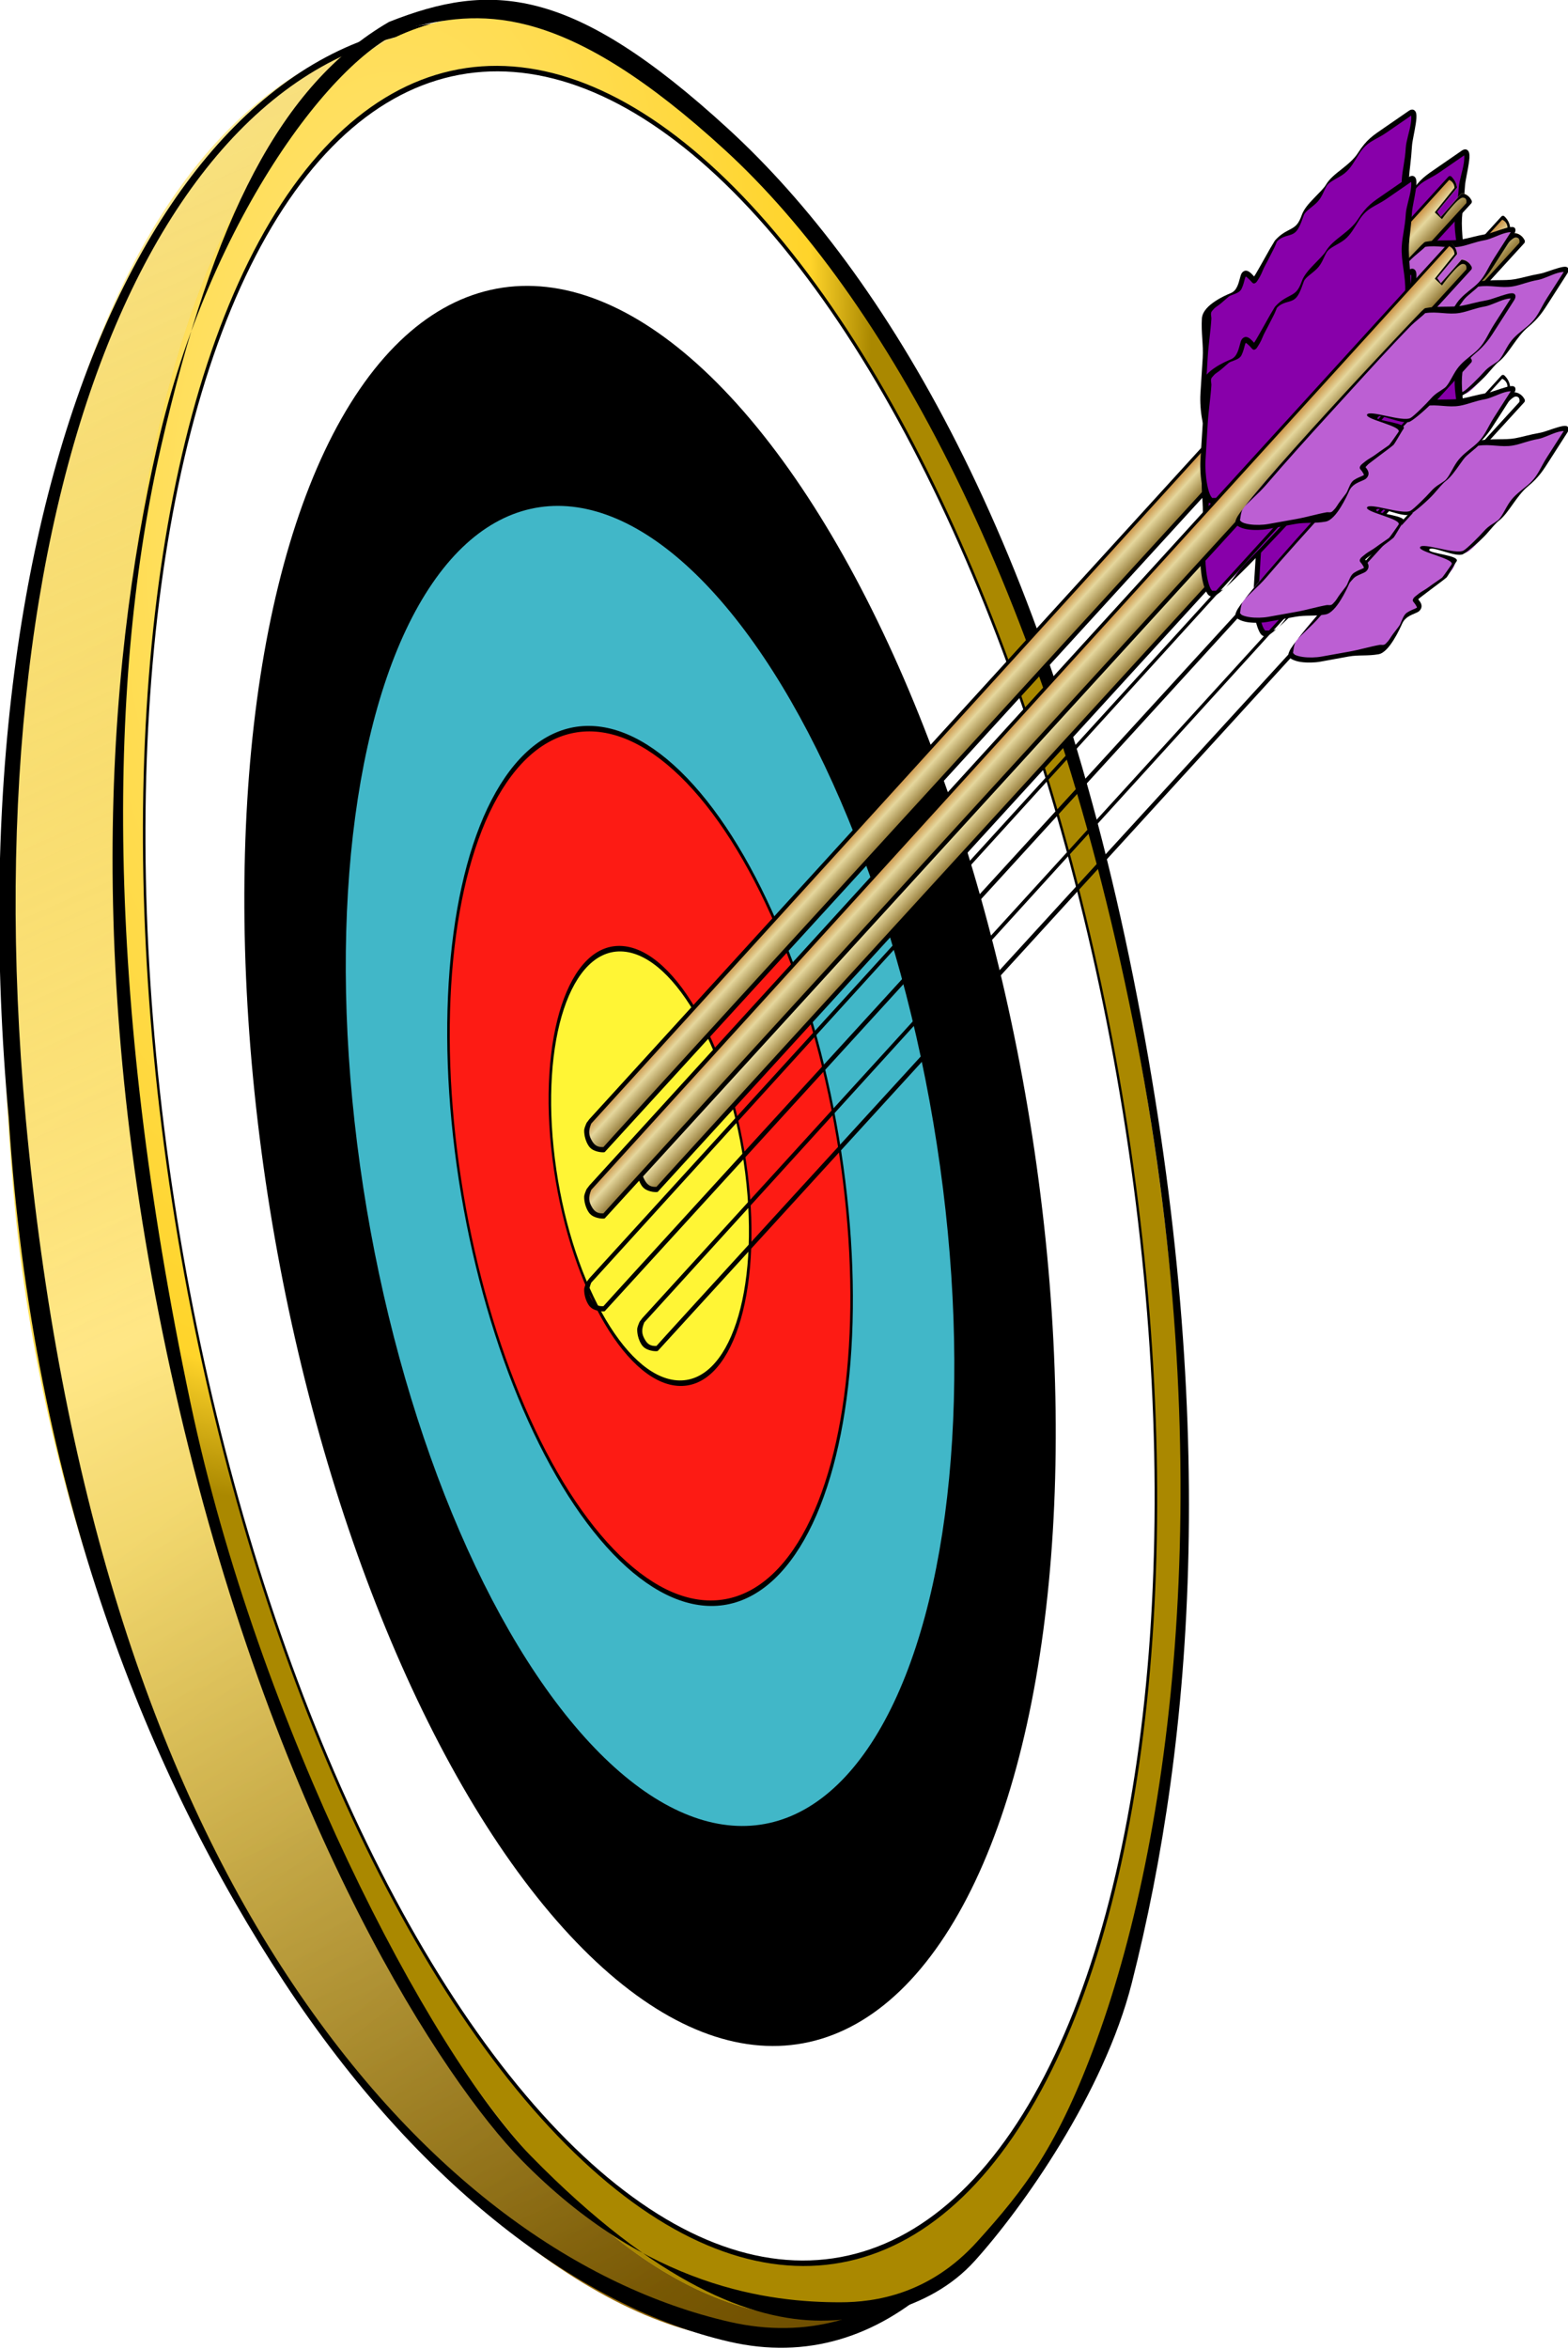 <?xml version="1.0" encoding="UTF-8" standalone="no"?>
<!-- Created with Inkscape (http://www.inkscape.org/) -->
<svg
    xmlns:inkscape="http://www.inkscape.org/namespaces/inkscape"
    xmlns:rdf="http://www.w3.org/1999/02/22-rdf-syntax-ns#"
    xmlns="http://www.w3.org/2000/svg"
    xmlns:sodipodi="http://sodipodi.sourceforge.net/DTD/sodipodi-0.dtd"
    xmlns:cc="http://creativecommons.org/ns#"
    xmlns:xlink="http://www.w3.org/1999/xlink"
    xmlns:dc="http://purl.org/dc/elements/1.1/"
    xmlns:svg="http://www.w3.org/2000/svg"
    xmlns:ns1="http://sozi.baierouge.fr"
    id="svg3871"
    sodipodi:docname="bullseye.png"
    inkscape:export-filename="T:\MAT\_NMM\Nanoteam\Knowledge\Presentations\NanometrologyandInstrumentationWebminar\picture\bullseye.png"
    viewBox="0 0 236.6 354.33"
    sodipodi:version="0.32"
    inkscape:export-xdpi="38.119999"
    version="1.0"
    inkscape:output_extension="org.inkscape.output.svg.inkscape"
    inkscape:export-ydpi="38.119999"
    inkscape:version="0.48.0 r9654"
  >
  <defs
      id="defs3873"
    >
    <linearGradient
        id="linearGradient3202"
      >
      <stop
          id="stop3204"
          style="stop-color:#c88837"
          offset="0"
      />
      <stop
          id="stop3210"
          style="stop-color:#e5d79d"
          offset=".37"
      />
      <stop
          id="stop3206"
          style="stop-color:#826623"
          offset="1"
      />
    </linearGradient
    >
    <linearGradient
        id="linearGradient7007"
        y2="333.64"
        xlink:href="#linearGradient3202"
        gradientUnits="userSpaceOnUse"
        x2="207.52"
        gradientTransform="matrix(.964 0 0 1 -10.189 -106.08)"
        y1="333.64"
        x1="201.34"
        inkscape:collect="always"
    />
    <radialGradient
        id="radialGradient7005"
        gradientUnits="userSpaceOnUse"
        cy="238.08"
        cx="346"
        gradientTransform="matrix(.368 -.918 1.027 -.103 -9.623 599.59)"
        r="16.726"
        inkscape:collect="always"
      >
      <stop
          id="stop6094"
          style="stop-color:#ffe680"
          offset="0"
      />
      <stop
          id="stop6096"
          style="stop-color:#ffd42a"
          offset=".879"
      />
      <stop
          id="stop6098"
          style="stop-color:#aa8800"
          offset="1"
      />
    </radialGradient
    >
    <pattern
        id="cloth_bitmap"
        height="181"
        width="181"
        patternUnits="userSpaceOnUse"
        inkscape:stockid="Cloth (bitmap)"
        inkscape:collect="always"
      >
      <!-- Image by SoylentGreen from http://commons.wikimedia.org/wiki/Image:Jute_nahtlos.png -->
      <!-- License: GFDL or CC Attribution ShareAlike -->
    </pattern
    >
    <linearGradient
        id="linearGradient7003"
        y2="750.06"
        gradientUnits="userSpaceOnUse"
        x2="455.5"
        gradientTransform="matrix(.575 .037 .162 1.093 290.72 -211.89)"
        y1="307.4"
        x1="360.24"
        inkscape:collect="always"
      >
      <stop
          id="stop6102"
          style="stop-color:#d4aa00;stop-opacity:.159"
          offset="0"
      />
      <stop
          id="stop6108"
          style="stop-color:#fff6d5;stop-opacity:.429"
          offset=".5"
      />
      <stop
          id="stop6104"
          style="stop-color:#554400;stop-opacity:.438"
          offset="1"
      />
    </linearGradient
    >
    <linearGradient
        id="linearGradient7001"
        y2="744.26"
        gradientUnits="userSpaceOnUse"
        x2="570.6"
        gradientTransform="matrix(.575 .037 .162 1.093 244.21 -193.29)"
        y1="299.28"
        x1="415.36"
        inkscape:collect="always"
      >
      <stop
          id="stop6067"
          style="stop-color:#ffea96"
          offset="0"
      />
      <stop
          id="stop6073"
          style="stop-color:#ffd83b"
          offset=".5"
      />
      <stop
          id="stop6069"
          style="stop-color:#845700"
          offset="1"
      />
    </linearGradient
    >
  </defs
  >
  <sodipodi:namedview
      id="base"
      bordercolor="#666666"
      inkscape:pageshadow="2"
      guidetolerance="10"
      pagecolor="#ffffff"
      gridtolerance="10000"
      inkscape:window-height="999"
      inkscape:window-maximized="1"
      inkscape:zoom="2.1533582"
      objecttolerance="10"
      showgrid="false"
      borderopacity="1.0"
      inkscape:current-layer="layer1"
      inkscape:cx="118.2989"
      inkscape:cy="177.16591"
      inkscape:window-y="-4"
      inkscape:window-x="56"
      inkscape:window-width="1220"
      inkscape:pageopacity="0.0"
      inkscape:document-units="px"
  />
  <g
      id="layer1"
      inkscape:label="Layer 1"
      inkscape:groupmode="layer"
      transform="translate(-241.7 -489.48)"
    >
    <g
        id="g6221"
        transform="matrix(.566 0 0 .671 -23.233 408.63)"
      >
      <path
          id="path6050"
          d="m730.23 397.01c21.09 142.65 34.84 232.39-46.52 248.55-74.1 14.72-196.97-107.4-212.13-257.96-14.26-140.65 25.82-244.88 100.39-258.92 92.94 49.42 137.17 125.67 158.26 268.33z"
          sodipodi:nodetypes="csscc"
          style="stroke-width:0;fill:url(#linearGradient7001)"
          inkscape:connector-curvature="0"
      />
      <path
          id="path6052"
          d="m766.86 392.27c23.07 143.01-24.24 270.32-105 254.36-77.01-15.22-170.69-108.37-188.59-275.16-15.37-144.04 42.47-250.98 124.64-246.09 82.173 4.883 145.88 123.88 168.95 266.89z"
          sodipodi:nodetypes="csssc"
          style="stroke-width:0;fill:url(#linearGradient7003)"
          inkscape:connector-curvature="0"
      />
      <path
          id="path6110"
          d="m597.4 125.58c-83.723-4.884-142.65 102.08-127 246.15 6.35 84.577 37.55 148.4 73.501 194.45 35.951 46.048 79.416 73.132 118.64 80.743 82.3 15.97 130.51-111.34 107.01-254.39-11.76-71.51-33.85-137.04-63.49-185.29-29.63-48.25-66.79-79.22-108.66-81.66zm0.015 1.564c41.847 2.441 78.978 31.939 108.6 80.163 29.619 48.224 51.726 113.73 63.475 185.22 23.49 142.99-24.72 265.88-106.96 249.92-39.22-7.61-81.93-31.79-117.87-77.82-35.93-46.03-60.62-109.51-69.74-192.88-15.65-144.01 38.79-249.48 122.49-244.6z"
          sodipodi:nodetypes="ccssssccsssscc"
          style="stroke-width:0;fill:#000000"
          inkscape:connector-curvature="0"
      />
      <g
          id="g6190"
          transform="translate(-372.48 -36.839)"
        >
        <g
            id="g6012"
            transform="matrix(-.575 -.037 -.162 -1.093 1420.1 997.84)"
          >
          <path
              id="path4470"
              sodipodi:rx="16.72584"
              sodipodi:ry="16.72584"
              style="stroke-width:0;fill:#ffd42a"
              sodipodi:type="arc"
              d="m372.23 247.31c0 9.237-7.488 16.726-16.726 16.726-9.237 0-16.726-7.488-16.726-16.726 0-9.237 7.488-16.726 16.726-16.726 9.237 0 16.726 7.488 16.726 16.726z"
              transform="matrix(14.191 0 0 14.139 -4482.5 -2986.7)"
              sodipodi:cy="247.31284"
              sodipodi:cx="355.50296"
          />
          <path
              id="path6002"
              sodipodi:rx="237.08052"
              sodipodi:ry="237.08052"
              style="opacity:0.155;stroke-width:0;fill:url(#cloth_bitmap)"
              sodipodi:type="arc"
              d="m813.55 514.26c0 130.94-106.14 237.08-237.08 237.08s-237.08-106.14-237.08-237.08 106.14-237.08 237.08-237.08 237.08 106.14 237.08 237.08z"
              transform="translate(-13.905 -4.093)"
              sodipodi:cy="514.25824"
              sodipodi:cx="576.46967"
          />
          <path
              id="path5933"
              sodipodi:rx="16.72584"
              sodipodi:ry="16.72584"
              style="stroke-width:0;fill:url(#radialGradient7005)"
              sodipodi:type="arc"
              d="m372.23 247.31c0 9.237-7.488 16.726-16.726 16.726-9.237 0-16.726-7.488-16.726-16.726 0-9.237 7.488-16.726 16.726-16.726 9.237 0 16.726 7.488 16.726 16.726z"
              transform="matrix(14.191 0 0 14.139 -4482.5 -2986.7)"
              sodipodi:cy="247.31284"
              sodipodi:cx="355.50296"
          />
        </g
        >
        <g
            id="g4462"
            transform="matrix(-3.254 -0.211 -.914 -6.179 2492 2157.7)"
          >
          <circle
              id="Zone1"
              sodipodi:rx="39.900002"
              sodipodi:ry="39.900002"
              style="stroke:#000000;stroke-width:.2;fill:#ffffff"
              d="m 39.9,0 c 0,22.036 -17.864,39.9 -39.9,39.9 -22.036,0 -39.9,-17.864 -39.9,-39.9 0,-22.036 17.864,-39.9 39.9,-39.9 22.036,0 39.9,17.864 39.9,39.9 z"
              cx="0"
              cy="0"
              transform="translate(378.87 268.38)"
              sodipodi:cy="0"
              sodipodi:cx="0"
              r="39.9"
          />
          <circle
              id="Zone3"
              sodipodi:rx="32"
              sodipodi:ry="32"
              style="fill:#000000"
              d="M 32,0 C 32,17.673 17.673,32 0,32 -17.673,32 -32,17.673 -32,0 c 0,-17.673 14.327,-32 32,-32 17.673,0 32,14.327 32,32 z"
              cx="0"
              cy="0"
              transform="translate(378.87 268.38)"
              sodipodi:cy="0"
              sodipodi:cx="0"
              r="32"
          />
          <circle
              id="Zone5"
              sodipodi:rx="24"
              sodipodi:ry="24"
              style="fill:#41b7c8"
              d="M 24,0 C 24,13.255 13.255,24 0,24 -13.255,24 -24,13.255 -24,0 c 0,-13.255 10.745,-24 24,-24 13.255,0 24,10.745 24,24 z"
              cx="0"
              cy="0"
              transform="translate(378.87 268.38)"
              sodipodi:cy="0"
              sodipodi:cx="0"
              r="24"
          />
          <circle
              id="Zone7"
              sodipodi:rx="15.9"
              sodipodi:ry="15.9"
              style="stroke:#000000;stroke-width:.2;fill:#fd1b14"
              d="M 15.9,0 C 15.9,8.781 8.781,15.9 0,15.9 -8.781,15.9 -15.9,8.781 -15.9,0 c 0,-8.781 7.119,-15.9 15.9,-15.9 8.781,0 15.9,7.119 15.9,15.9 z"
              cx="0"
              cy="0"
              transform="translate(378.87 268.38)"
              sodipodi:cy="0"
              sodipodi:cx="0"
              r="15.9"
          />
          <circle
              id="Zone9"
              sodipodi:rx="7.9000001"
              sodipodi:ry="7.9000001"
              style="stroke:#000000;stroke-width:.2;fill:#fff535"
              d="M 7.9,0 C 7.9,4.363 4.363,7.9 0,7.9 -4.363,7.9 -7.9,4.363 -7.9,0 c 0,-4.363 3.537,-7.9 7.9,-7.9 4.363,0 7.9,3.537 7.9,7.9 z"
              cx="0"
              cy="0"
              transform="translate(378.87 268.38)"
              sodipodi:cy="0"
              sodipodi:cx="0"
              r="7.9"
          />
          <path
              id="Center"
              style="stroke:#000000;stroke-width:.1"
              inkscape:connector-curvature="0"
              d="m378.67 268.39h0.4m-0.2-0.2v0.4"
          />
        </g
        >
        <path
            id="path6184"
            d="m951.07 163.32c-19.655 4.022-54.579 42.662-68.539 94.086-13.961 51.425-19.881 123.88 5.812 216.62 26.297 94.923 70.843 151.31 91.188 168.84 33.646 29.006 66.598 32.031 85.016 32.031 9.382 0 23.856-1.808 36.547-13.657 12.69-11.849 21.565-21.486 31.907-45.439 20.683-47.906 32.94-130.56 9.64-228.7-23.305-98.162-66.467-163.27-108.69-195.95-42.228-32.687-64.202-31.657-82.876-27.835zm-6.851-1.047c27.145-9.088 48.758-8.269 90.513 24.051 42.071 32.565 84.709 92.824 107.96 190.77 23.259 97.969 16.092 171.19-0.4 226.03-7.478 24.867-29.317 50.752-41.89 62.491s-32.016 13.407-40.976 13.407c-18.264 0-43.772-8.115-77.228-36.929-27.29-23.51-72.76-97.05-90.83-169.3-23.33-93.25-21.76-163.92-7.86-215.13 13.882-51.134 32.005-81.318 60.72-95.383z"
            sodipodi:nodetypes="csssssssszcscssssssc"
            style="fill-rule:evenodd;fill:#000000"
            inkscape:connector-curvature="0"
        />
      </g
      >
    </g
    >
    <g
        id="g6206"
        transform="matrix(.8 0 0 .907 -172.96 320.61)"
      >
      <g
          id="g3576"
          transform="matrix(.695 .719 -.719 .695 774.73 14.341)"
        >
        <g
            id="g3303"
          >
          <path
              id="path3231"
              style="fill-rule:evenodd;stroke-width:0;fill:#8800aa"
              sodipodi:nodetypes="cssssssssssssssc"
              inkscape:connector-curvature="0"
              d="m167.83 187.12c-1.089 0.552-4.431-1.7-6.141-3.557-1.549-1.682-2.803-3.045-4.094-4.447-1.557-1.691-3.345-2.744-4.913-4.447-1.258-1.366 0.395-5.305 0.819-6.225 1.416-3.075-3.539-4.891 1.228-4.891 0.252 0-1.637-6.876-1.637-7.559 0-3.125 1.819-3.607 0.409-6.67-0.77-1.674-0.057-5.136-0.409-6.67-0.509-2.21 0.898-5.353 0.409-8.004-0.494-2.684-0.132-3.875 0.409-6.225 0.445-1.932 0.77-3.345 1.228-5.336 0.445-1.935 2.796 2.592 4.094 4.002 1.695 1.841 2.129 3.202 3.275 4.447 1.652 1.795 4.221 2.807 6.141 4.891 0.289 0.314 1.265 49.633-0.819 50.69z"
          />
          <path
              id="path3233"
              style="fill-rule:evenodd;fill:#000000"
              sodipodi:nodetypes="cssssssssssssscsssssssssssssssssssssssssssssssccssscssssssssssssssssssssssssssssssssssssc"
              inkscape:connector-curvature="0"
              d="m155.47 122.21c-0.279 0.153-0.405 0.43-0.476 0.744-0.449 1.991-0.767 3.402-1.203 5.333-0.527 2.338-0.917 3.692-0.42 6.45 0.216 1.199 0.026 2.608-0.196 4s-0.481 2.768-0.196 4.031c0.136 0.605 0.066 1.85 0.028 3.132-0.038 1.282-0.038 2.614 0.42 3.628 0.652 1.446 0.535 2.111 0.28 2.946-0.255 0.835-0.755 1.837-0.755 3.504 0 0.21 0.06 0.388 0.112 0.651 0.052 0.263 0.11 0.588 0.196 0.961 0.171 0.746 0.4 1.672 0.615 2.574 0.216 0.901 0.423 1.774 0.559 2.419 0.045 0.214 0.057 0.345 0.084 0.496-0.32 0.013-0.667 0.022-0.895 0.062-0.356 0.063-0.642 0.152-0.867 0.372s-0.306 0.598-0.252 0.868c0.054 0.27 0.186 0.49 0.308 0.713 0.243 0.447 0.54 0.943 0.699 1.457 0.16 0.515 0.208 1.027-0.084 1.674-0.218 0.483-0.747 1.711-1.063 3.039-0.158 0.664-0.269 1.335-0.252 1.984 0.017 0.65 0.169 1.303 0.587 1.768 1.591 1.764 3.341 2.805 4.811 4.434 1.265 1.402 2.483 2.783 4 4.465 0.877 0.972 2.128 2.009 3.329 2.76 0.6 0.375 1.203 0.658 1.734 0.837 0.531 0.179 1.003 0.296 1.455 0.062 0.216-0.112 0.311-0.292 0.392-0.465 0.081-0.173 0.166-0.359 0.224-0.589 0.115-0.46 0.194-1.06 0.28-1.798 0.172-1.476 0.295-3.527 0.392-5.923 0.194-4.792 0.261-11.048 0.252-17.303-0.01-6.255-0.098-12.349-0.196-17.037-0.049-2.344-0.09-4.462-0.14-5.848-0.025-0.693-0.033-1.226-0.056-1.612-0.011-0.193-0.045-0.349-0.056-0.465-0.006-0.058 0.008-0.105 0-0.155-0.004-0.025-0.018-0.055-0.028-0.093-0.005-0.019-0.014-0.029-0.028-0.062-0.014-0.033-0.083-0.154-0.084-0.155-1.971-2.184-4.372-3.646-5.886-5.325-1.048-1.161-1.761-2.253-3.473-4.15-0.562-0.623-1.352-1.984-2.166-3.083-0.407-0.549-0.773-1.019-1.203-1.271-0.215-0.126-0.504-0.184-0.783-0.031zm0.392 0.961c0.172 0.111 0.524 0.46 0.895 0.961 0.765 1.033 1.512 2.673 2.222 3.46 1.61 1.785 2.147 2.964 3.345 4.292 1.701 1.885 4.145 2.905 5.93 4.837 0.008 0.089 0.019 0.184 0.028 0.341 0.022 0.371 0.416 2.344 0.44 3.032 0.049 1.376 0.091 2.057 0.14 4.397 0.098 4.681 0.058 10.901 0.068 17.148 0.01 6.246-0.059 12.367-0.252 17.13-0.096 2.381 0.414 4.658 0.249 6.082-0.083 0.712-1.253 1.718-1.288 1.794s-0.061 0.077 0.028 0.031c-0.081 0.042-0.404 0.053-0.839-0.093-0.435-0.146-0.977-0.424-1.538-0.775-1.123-0.702-2.334-1.72-3.133-2.605-1.518-1.682-2.736-3.032-4-4.434-1.581-1.752-2.718-3.391-4.199-5.033-0.197-0.219-0.807-0.442-0.82-0.943-0.013-0.501-0.049-0.673 0.096-1.28 0.289-1.213 0.269-2.557 0.467-2.995 0.401-0.89 0.866-1.617 0.652-2.308-0.214-0.691-0.57-1.252-0.783-1.643-0.09-0.165-0.117-0.271-0.14-0.341 0.041-0.022 0.114-0.054 0.336-0.093 0.278-0.049 0.688-0.093 1.259-0.093 0.121 0 0.264-0.072 0.336-0.155 0.071-0.083 0.14-0.352 0.14-0.403 0-0.103-0.013-0.203-0.028-0.31-0.03-0.214-0.097-0.504-0.168-0.837-0.141-0.666-0.471-1.263-0.688-2.166-0.216-0.903-0.763-2.661-0.811-2.905-0.048-0.244-0.468-1.325-0.468-1.286 0-1.458 0.921-2.24 1.212-3.194 0.291-0.953-0.119-1.931-0.848-3.548-0.298-0.66 0.168-2.053 0.205-3.305 0.037-1.252-0.487-2.199-0.696-3.127-0.214-0.947 0.614-2.517 0.836-3.912 0.223-1.395-0.155-2.747-0.417-4.199-0.471-2.611 0.499-3.795 1.032-6.158 0.436-1.932 0.754-3.343 1.203-5.333 0.01-0.043-0.008-0.009 0-0.031z"
          />
        </g
        >
        <g
            id="g3224"
            transform="translate(-15.684 10.755)"
          >
          <path
              id="path3192"
              style="fill:url(#linearGradient7007)"
              sodipodi:nodetypes="csccscsccscsccscc"
              inkscape:connector-curvature="0"
              d="m188.77 113.97c-0.369 0.033-0.853 0.166-1.325 0.594 0.005-0.001 0.09 5.531 0.09 5.531l-1.054-0.094c-0 0-0.241-5.438-0.241-5.438-0.796-0.7-1.958-0.531-1.958-0.531-0.01-0-0.02-0-0.03 0-0.224 0.011-0.398 0.205-0.392 0.438l0.305 225.42c-0.003 0.117-0.114 0.906-0.016 0.967l2.476 1.55s1.701 0.069 2.543-0.803c0.765-0.792 0.295-1.008 0.292-1.125l0.364-226.01c0.003-0.117-0.041-0.23-0.12-0.312-0.08-0.083-0.188-0.128-0.301-0.125 0 0-0.264-0.096-0.632-0.062z"
          />
          <path
              id="rect2383"
              style="fill:#000000"
              sodipodi:nodetypes="cccscssccsccccccccscccccscc"
              inkscape:connector-curvature="0"
              d="m184.15 114.02c-0.232 0.011-0.412 0.205-0.406 0.438l0.09 225.44c-0.003 0.117 0.112 0.889 0.054 0.694-0.097-0.325 0.16 0.676 0.538 1.21 0 0 0.807 0.953 2.308 1.231 0.761 0.141 1.302-0.06 1.986-0.475 0.531-0.322 1.068-0.861 1.065-0.978l0.146-227.12c0.003-0.117-0.042-0.23-0.125-0.313-0.083-0.083-0.196-0.128-0.313-0.125 0 0-1.04-0.295-2.02 0.56 0.013-0.003 0.092 5.53 0.092 5.53l-1.098-0.098s-0.258-5.46-0.258-5.46c-0.826-0.7-2.028-0.532-2.028-0.532-0.01-0-0.021-0-0.031 0zm0.077 0.686s0.915-0.483 1.649 0.2c0.006 0.005 0.35 5.501 0.35 5.501l1.741-0.186s-0.511-4.575 0.145-5.285c0.656-0.71 1.147 0.131 1.147 0.131s-0.356 225.36-0.243 226.12c-0.735 0.863-1.421 0.981-2.17 0.858-1.18-0.194-1.762-0.663-2.241-1.912l-0.379-225.43z"
          />
          <path
              id="path3179"
              style="fill:#000000"
              inkscape:connector-curvature="0"
              d="m189.67 228.4c-0.01-0.692-0.018-0.873-0.031-1.688-0.041 0.56-0.02 1.13 0.031 1.688z"
          />
        </g
        >
        <g
            id="g3309"
          >
          <path
              id="path3245"
              style="fill-rule:evenodd;stroke-width:0;fill:#bc5fd3"
              sodipodi:nodetypes="cssssssssssssssssc"
              inkscape:connector-curvature="0"
              d="m173.32 185.44c0.836 0.542 3.749-1.005 5.063-2.829 1.19-1.652 2.154-2.989 3.145-4.366 1.196-1.66 2.57-2.694 3.774-4.366 0.966-1.341-0.304-5.208-0.629-6.112-1.088-3.019 2.719-4.802-0.944-4.802-0.194 0 1.085-5.921 1.085-6.591 0-0.767 0.387-3.779-1.151-3.223-1.538 0.556-4.83 2.855-4.937 2.416-0.214-0.878 5.404-3.74 5.946-5.243 0.592-1.643 0.043-6.371 0.315-7.877 0.391-2.17-0.69-5.255-0.315-7.858 0.38-2.636 0.101-3.804-0.315-6.112l-0.944-5.239c-0.342-1.899-2.148 2.545-3.145 3.929-1.302 1.808-1.636 3.144-2.516 4.366-1.27 1.762-3.243 2.756-4.718 4.802-0.222 0.309-1.317 48.067 0.284 49.104z"
          />
          <path
              id="path3247"
              style="fill-rule:evenodd;fill:#000000"
              sodipodi:nodetypes="cssssssssssssscsssssssssssssssssssssssssssssssccssscssssssssssssssssssssssssssssssssssssc"
              inkscape:connector-curvature="0"
              d="m183.17 122.21c0.213 0.15 0.309 0.423 0.363 0.731l0.919 5.236c0.403 2.296 0.7 3.625 0.32 6.332-0.165 1.177-0.02 2.561 0.15 3.927 0.17 1.366 0.367 2.718 0.15 3.958-0.104 0.594-0.05 1.817-0.021 3.075s-0.312 4.559-0.661 5.554c-0.498 1.419-5.18 3.235-4.985 4.054s5.007-3.841 5.007-2.204c0 0.206 0.636 2.871 0.596 3.13-0.04 0.258-0.084 0.578-0.15 0.944-0.131 0.733-0.305 1.642-0.47 2.527-0.165 0.885-0.323 1.742-0.427 2.375-0.035 0.21-0.043 0.339-0.064 0.487 0.244 0.013 0.509 0.022 0.684 0.061 0.272 0.061 0.49 0.149 0.662 0.365 0.172 0.216 0.233 0.587 0.192 0.852s-0.142 0.481-0.235 0.7c-0.186 0.439-0.412 0.925-0.534 1.431-0.122 0.505-0.159 1.008 0.064 1.644 0.166 0.474 0.57 1.68 0.812 2.984 0.121 0.652 0.205 1.31 0.192 1.948-0.013 0.638-0.129 1.28-0.449 1.735-1.215 1.732-2.552 2.754-3.674 4.354-0.966 1.376-1.896 2.732-3.055 4.384-0.67 0.954-1.625 1.973-2.542 2.71-0.458 0.368-0.919 0.646-1.324 0.822-0.406 0.176-0.766 0.29-1.111 0.061-0.165-0.11-0.237-0.287-0.299-0.457-0.062-0.17-0.127-0.353-0.171-0.578-0.088-0.452-0.148-1.041-0.214-1.766-0.131-1.449-0.225-3.463-0.299-5.815-0.148-4.705-0.2-10.847-0.192-16.988 0.007-6.141 0.075-12.124 0.15-16.727 0.037-2.301 0.069-4.381 0.107-5.741 0.019-0.68 0.025-1.204 0.043-1.583 0.009-0.19 0.034-0.343 0.043-0.457 0.004-0.057-0.006-0.103 0-0.152 0.003-0.025 0.013-0.054 0.021-0.091 0.004-0.018 0.011-0.029 0.021-0.061 0.01-0.032 0.063-0.151 0.064-0.152 1.505-2.145 3.338-3.58 4.495-5.228 0.8-1.14 1.345-2.212 2.652-4.075 0.429-0.612 1.033-1.948 1.654-3.027 0.311-0.539 0.59-1.001 0.919-1.248 0.164-0.124 0.385-0.18 0.598-0.03zm-0.299 0.944c-0.131 0.109-0.4 0.452-0.684 0.944-0.584 1.015-1.155 2.624-1.697 3.397-1.229 1.752-1.639 2.91-2.554 4.214-1.299 1.851-3.166 2.852-4.529 4.749-0.006 0.088-0.014 0.181-0.021 0.335-0.017 0.364-0.317 2.301-0.336 2.977-0.037 1.351-0.07 2.019-0.107 4.317-0.074 4.596-0.044 10.703-0.052 16.836-0.007 6.133 0.045 12.142 0.192 16.818 0.073 2.338-0.316 4.573-0.19 5.972 0.063 0.699 0.957 1.687 0.984 1.761 0.027 0.074 0.046 0.076-0.021 0.03 0.062 0.041 0.309 0.052 0.641-0.091 0.332-0.144 0.746-0.417 1.175-0.761 0.857-0.689 1.783-1.688 2.393-2.557 1.159-1.652 2.089-2.977 3.055-4.354 1.207-1.721 2.076-3.33 3.207-4.941 0.151-0.215 0.616-0.434 0.626-0.926 0.01-0.492 0.037-0.661-0.073-1.256-0.221-1.191-0.206-2.51-0.356-2.94-0.306-0.874-0.662-1.588-0.498-2.266 0.164-0.678 0.435-1.229 0.598-1.614 0.069-0.162 0.09-0.266 0.107-0.335-0.031-0.022-0.087-0.053-0.256-0.091-0.212-0.048-0.525-0.091-0.961-0.091-0.092 0-0.202-0.071-0.256-0.152-0.055-0.081-0.107-0.345-0.107-0.396-0-0.101 0.01-0.199 0.021-0.304 0.023-0.21 0.074-0.495 0.128-0.822 0.108-0.654 0.36-1.24 0.525-2.126 0.165-0.887 0.583-2.613 0.62-2.852 0.037-0.239-0.324-2.795-0.324-2.757 0-1.431-5.986 3.113-6.208 2.177-0.222-0.936 5.544-3.888 6.101-5.476 0.227-0.648 0.383-3.842 0.355-5.071-0.028-1.229 0.372-2.159 0.532-3.07 0.163-0.93-0.469-2.471-0.639-3.841-0.17-1.369 0.118-2.697 0.318-4.123 0.36-2.564-0.381-3.726-0.788-6.046l-0.919-5.236c-0.007-0.042 0.006-0.009 0-0.03z"
          />
        </g
        >
      </g
      >
    </g
    >
    <g
        id="g11912"
        transform="matrix(.8 0 0 .907 -172.96 344.61)"
      >
      <g
          id="g11914"
          transform="matrix(.695 .719 -.719 .695 774.73 14.341)"
        >
        <g
            id="g11916"
          >
          <path
              id="path11918"
              inkscape:connector-curvature="0"
              sodipodi:nodetypes="cssssssssssssssc"
              style="fill-rule:evenodd;stroke-width:0;fill:#8800aa"
              d="m167.83 187.12c-1.089 0.552-4.431-1.7-6.141-3.557-1.549-1.682-2.803-3.045-4.094-4.447-1.557-1.691-3.345-2.744-4.913-4.447-1.258-1.366 0.395-5.305 0.819-6.225 1.416-3.075-3.539-4.891 1.228-4.891 0.252 0-1.637-6.876-1.637-7.559 0-3.125 1.819-3.607 0.409-6.67-0.77-1.674-0.057-5.136-0.409-6.67-0.509-2.21 0.898-5.353 0.409-8.004-0.494-2.684-0.132-3.875 0.409-6.225 0.445-1.932 0.77-3.345 1.228-5.336 0.445-1.935 2.796 2.592 4.094 4.002 1.695 1.841 2.129 3.202 3.275 4.447 1.652 1.795 4.221 2.807 6.141 4.891 0.289 0.314 1.265 49.633-0.819 50.69z"
          />
          <path
              id="path11920"
              inkscape:connector-curvature="0"
              sodipodi:nodetypes="cssssssssssssscsssssssssssssssssssssssssssssssccssscssssssssssssssssssssssssssssssssssssc"
              style="fill-rule:evenodd;fill:#000000"
              d="m155.47 122.21c-0.279 0.153-0.405 0.43-0.476 0.744-0.449 1.991-0.767 3.402-1.203 5.333-0.527 2.338-0.917 3.692-0.42 6.45 0.216 1.199 0.026 2.608-0.196 4s-0.481 2.768-0.196 4.031c0.136 0.605 0.066 1.85 0.028 3.132-0.038 1.282-0.038 2.614 0.42 3.628 0.652 1.446 0.535 2.111 0.28 2.946-0.255 0.835-0.755 1.837-0.755 3.504 0 0.21 0.06 0.388 0.112 0.651 0.052 0.263 0.11 0.588 0.196 0.961 0.171 0.746 0.4 1.672 0.615 2.574 0.216 0.901 0.423 1.774 0.559 2.419 0.045 0.214 0.057 0.345 0.084 0.496-0.32 0.013-0.667 0.022-0.895 0.062-0.356 0.063-0.642 0.152-0.867 0.372s-0.306 0.598-0.252 0.868c0.054 0.27 0.186 0.49 0.308 0.713 0.243 0.447 0.54 0.943 0.699 1.457 0.16 0.515 0.208 1.027-0.084 1.674-0.218 0.483-0.747 1.711-1.063 3.039-0.158 0.664-0.269 1.335-0.252 1.984 0.017 0.65 0.169 1.303 0.587 1.768 1.591 1.764 3.341 2.805 4.811 4.434 1.265 1.402 2.483 2.783 4 4.465 0.877 0.972 2.128 2.009 3.329 2.76 0.6 0.375 1.203 0.658 1.734 0.837 0.531 0.179 1.003 0.296 1.455 0.062 0.216-0.112 0.311-0.292 0.392-0.465 0.081-0.173 0.166-0.359 0.224-0.589 0.115-0.46 0.194-1.06 0.28-1.798 0.172-1.476 0.295-3.527 0.392-5.923 0.194-4.792 0.261-11.048 0.252-17.303-0.01-6.255-0.098-12.349-0.196-17.037-0.049-2.344-0.09-4.462-0.14-5.848-0.025-0.693-0.033-1.226-0.056-1.612-0.011-0.193-0.045-0.349-0.056-0.465-0.006-0.058 0.008-0.105 0-0.155-0.004-0.025-0.018-0.055-0.028-0.093-0.005-0.019-0.014-0.029-0.028-0.062-0.014-0.033-0.083-0.154-0.084-0.155-1.971-2.184-4.372-3.646-5.886-5.325-1.048-1.161-1.761-2.253-3.473-4.15-0.562-0.623-1.352-1.984-2.166-3.083-0.407-0.549-0.773-1.019-1.203-1.271-0.215-0.126-0.504-0.184-0.783-0.031zm0.392 0.961c0.172 0.111 0.524 0.46 0.895 0.961 0.765 1.033 1.512 2.673 2.222 3.46 1.61 1.785 2.147 2.964 3.345 4.292 1.701 1.885 4.145 2.905 5.93 4.837 0.008 0.089 0.019 0.184 0.028 0.341 0.022 0.371 0.416 2.344 0.44 3.032 0.049 1.376 0.091 2.057 0.14 4.397 0.098 4.681 0.058 10.901 0.068 17.148 0.01 6.246-0.059 12.367-0.252 17.13-0.096 2.381 0.414 4.658 0.249 6.082-0.083 0.712-1.253 1.718-1.288 1.794s-0.061 0.077 0.028 0.031c-0.081 0.042-0.404 0.053-0.839-0.093-0.435-0.146-0.977-0.424-1.538-0.775-1.123-0.702-2.334-1.72-3.133-2.605-1.518-1.682-2.736-3.032-4-4.434-1.581-1.752-2.718-3.391-4.199-5.033-0.197-0.219-0.807-0.442-0.82-0.943-0.013-0.501-0.049-0.673 0.096-1.28 0.289-1.213 0.269-2.557 0.467-2.995 0.401-0.89 0.866-1.617 0.652-2.308-0.214-0.691-0.57-1.252-0.783-1.643-0.09-0.165-0.117-0.271-0.14-0.341 0.041-0.022 0.114-0.054 0.336-0.093 0.278-0.049 0.688-0.093 1.259-0.093 0.121 0 0.264-0.072 0.336-0.155 0.071-0.083 0.14-0.352 0.14-0.403 0-0.103-0.013-0.203-0.028-0.31-0.03-0.214-0.097-0.504-0.168-0.837-0.141-0.666-0.471-1.263-0.688-2.166-0.216-0.903-0.763-2.661-0.811-2.905-0.048-0.244-0.468-1.325-0.468-1.286 0-1.458 0.921-2.24 1.212-3.194 0.291-0.953-0.119-1.931-0.848-3.548-0.298-0.66 0.168-2.053 0.205-3.305 0.037-1.252-0.487-2.199-0.696-3.127-0.214-0.947 0.614-2.517 0.836-3.912 0.223-1.395-0.155-2.747-0.417-4.199-0.471-2.611 0.499-3.795 1.032-6.158 0.436-1.932 0.754-3.343 1.203-5.333 0.01-0.043-0.008-0.009 0-0.031z"
          />
        </g
        >
        <g
            id="g11922"
            transform="translate(-15.684 10.755)"
          >
          <path
              id="path11924"
              inkscape:connector-curvature="0"
              sodipodi:nodetypes="csccscsccscsccscc"
              style="fill:url(#linearGradient7007)"
              d="m188.77 113.97c-0.369 0.033-0.853 0.166-1.325 0.594 0.005-0.001 0.09 5.531 0.09 5.531l-1.054-0.094c-0 0-0.241-5.438-0.241-5.438-0.796-0.7-1.958-0.531-1.958-0.531-0.01-0-0.02-0-0.03 0-0.224 0.011-0.398 0.205-0.392 0.438l0.305 225.42c-0.003 0.117-0.114 0.906-0.016 0.967l2.476 1.55s1.701 0.069 2.543-0.803c0.765-0.792 0.295-1.008 0.292-1.125l0.364-226.01c0.003-0.117-0.041-0.23-0.12-0.312-0.08-0.083-0.188-0.128-0.301-0.125 0 0-0.264-0.096-0.632-0.062z"
          />
          <path
              id="path11926"
              inkscape:connector-curvature="0"
              sodipodi:nodetypes="cccscssccsccccccccscccccscc"
              style="fill:#000000"
              d="m184.15 114.02c-0.232 0.011-0.412 0.205-0.406 0.438l0.09 225.44c-0.003 0.117 0.112 0.889 0.054 0.694-0.097-0.325 0.16 0.676 0.538 1.21 0 0 0.807 0.953 2.308 1.231 0.761 0.141 1.302-0.06 1.986-0.475 0.531-0.322 1.068-0.861 1.065-0.978l0.146-227.12c0.003-0.117-0.042-0.23-0.125-0.313-0.083-0.083-0.196-0.128-0.313-0.125 0 0-1.04-0.295-2.02 0.56 0.013-0.003 0.092 5.53 0.092 5.53l-1.098-0.098s-0.258-5.46-0.258-5.46c-0.826-0.7-2.028-0.532-2.028-0.532-0.01-0-0.021-0-0.031 0zm0.077 0.686s0.915-0.483 1.649 0.2c0.006 0.005 0.35 5.501 0.35 5.501l1.741-0.186s-0.511-4.575 0.145-5.285c0.656-0.71 1.147 0.131 1.147 0.131s-0.356 225.36-0.243 226.12c-0.735 0.863-1.421 0.981-2.17 0.858-1.18-0.194-1.762-0.663-2.241-1.912l-0.379-225.43z"
          />
          <path
              id="path11928"
              style="fill:#000000"
              inkscape:connector-curvature="0"
              d="m189.67 228.4c-0.01-0.692-0.018-0.873-0.031-1.688-0.041 0.56-0.02 1.13 0.031 1.688z"
          />
        </g
        >
        <g
            id="g11930"
          >
          <path
              id="path11932"
              inkscape:connector-curvature="0"
              sodipodi:nodetypes="cssssssssssssssssc"
              style="fill-rule:evenodd;stroke-width:0;fill:#bc5fd3"
              d="m173.32 185.44c0.836 0.542 3.749-1.005 5.063-2.829 1.19-1.652 2.154-2.989 3.145-4.366 1.196-1.66 2.57-2.694 3.774-4.366 0.966-1.341-0.304-5.208-0.629-6.112-1.088-3.019 2.719-4.802-0.944-4.802-0.194 0 1.085-5.921 1.085-6.591 0-0.767 0.387-3.779-1.151-3.223-1.538 0.556-4.83 2.855-4.937 2.416-0.214-0.878 5.404-3.74 5.946-5.243 0.592-1.643 0.043-6.371 0.315-7.877 0.391-2.17-0.69-5.255-0.315-7.858 0.38-2.636 0.101-3.804-0.315-6.112l-0.944-5.239c-0.342-1.899-2.148 2.545-3.145 3.929-1.302 1.808-1.636 3.144-2.516 4.366-1.27 1.762-3.243 2.756-4.718 4.802-0.222 0.309-1.317 48.067 0.284 49.104z"
          />
          <path
              id="path11934"
              inkscape:connector-curvature="0"
              sodipodi:nodetypes="cssssssssssssscsssssssssssssssssssssssssssssssccssscssssssssssssssssssssssssssssssssssssc"
              style="fill-rule:evenodd;fill:#000000"
              d="m183.17 122.21c0.213 0.15 0.309 0.423 0.363 0.731l0.919 5.236c0.403 2.296 0.7 3.625 0.32 6.332-0.165 1.177-0.02 2.561 0.15 3.927 0.17 1.366 0.367 2.718 0.15 3.958-0.104 0.594-0.05 1.817-0.021 3.075s-0.312 4.559-0.661 5.554c-0.498 1.419-5.18 3.235-4.985 4.054s5.007-3.841 5.007-2.204c0 0.206 0.636 2.871 0.596 3.13-0.04 0.258-0.084 0.578-0.15 0.944-0.131 0.733-0.305 1.642-0.47 2.527-0.165 0.885-0.323 1.742-0.427 2.375-0.035 0.21-0.043 0.339-0.064 0.487 0.244 0.013 0.509 0.022 0.684 0.061 0.272 0.061 0.49 0.149 0.662 0.365 0.172 0.216 0.233 0.587 0.192 0.852s-0.142 0.481-0.235 0.7c-0.186 0.439-0.412 0.925-0.534 1.431-0.122 0.505-0.159 1.008 0.064 1.644 0.166 0.474 0.57 1.68 0.812 2.984 0.121 0.652 0.205 1.31 0.192 1.948-0.013 0.638-0.129 1.28-0.449 1.735-1.215 1.732-2.552 2.754-3.674 4.354-0.966 1.376-1.896 2.732-3.055 4.384-0.67 0.954-1.625 1.973-2.542 2.71-0.458 0.368-0.919 0.646-1.324 0.822-0.406 0.176-0.766 0.29-1.111 0.061-0.165-0.11-0.237-0.287-0.299-0.457-0.062-0.17-0.127-0.353-0.171-0.578-0.088-0.452-0.148-1.041-0.214-1.766-0.131-1.449-0.225-3.463-0.299-5.815-0.148-4.705-0.2-10.847-0.192-16.988 0.007-6.141 0.075-12.124 0.15-16.727 0.037-2.301 0.069-4.381 0.107-5.741 0.019-0.68 0.025-1.204 0.043-1.583 0.009-0.19 0.034-0.343 0.043-0.457 0.004-0.057-0.006-0.103 0-0.152 0.003-0.025 0.013-0.054 0.021-0.091 0.004-0.018 0.011-0.029 0.021-0.061 0.01-0.032 0.063-0.151 0.064-0.152 1.505-2.145 3.338-3.58 4.495-5.228 0.8-1.14 1.345-2.212 2.652-4.075 0.429-0.612 1.033-1.948 1.654-3.027 0.311-0.539 0.59-1.001 0.919-1.248 0.164-0.124 0.385-0.18 0.598-0.03zm-0.299 0.944c-0.131 0.109-0.4 0.452-0.684 0.944-0.584 1.015-1.155 2.624-1.697 3.397-1.229 1.752-1.639 2.91-2.554 4.214-1.299 1.851-3.166 2.852-4.529 4.749-0.006 0.088-0.014 0.181-0.021 0.335-0.017 0.364-0.317 2.301-0.336 2.977-0.037 1.351-0.07 2.019-0.107 4.317-0.074 4.596-0.044 10.703-0.052 16.836-0.007 6.133 0.045 12.142 0.192 16.818 0.073 2.338-0.316 4.573-0.19 5.972 0.063 0.699 0.957 1.687 0.984 1.761 0.027 0.074 0.046 0.076-0.021 0.03 0.062 0.041 0.309 0.052 0.641-0.091 0.332-0.144 0.746-0.417 1.175-0.761 0.857-0.689 1.783-1.688 2.393-2.557 1.159-1.652 2.089-2.977 3.055-4.354 1.207-1.721 2.076-3.33 3.207-4.941 0.151-0.215 0.616-0.434 0.626-0.926 0.01-0.492 0.037-0.661-0.073-1.256-0.221-1.191-0.206-2.51-0.356-2.94-0.306-0.874-0.662-1.588-0.498-2.266 0.164-0.678 0.435-1.229 0.598-1.614 0.069-0.162 0.09-0.266 0.107-0.335-0.031-0.022-0.087-0.053-0.256-0.091-0.212-0.048-0.525-0.091-0.961-0.091-0.092 0-0.202-0.071-0.256-0.152-0.055-0.081-0.107-0.345-0.107-0.396-0-0.101 0.01-0.199 0.021-0.304 0.023-0.21 0.074-0.495 0.128-0.822 0.108-0.654 0.36-1.24 0.525-2.126 0.165-0.887 0.583-2.613 0.62-2.852 0.037-0.239-0.324-2.795-0.324-2.757 0-1.431-5.986 3.113-6.208 2.177-0.222-0.936 5.544-3.888 6.101-5.476 0.227-0.648 0.383-3.842 0.355-5.071-0.028-1.229 0.372-2.159 0.532-3.07 0.163-0.93-0.469-2.471-0.639-3.841-0.17-1.369 0.118-2.697 0.318-4.123 0.36-2.564-0.381-3.726-0.788-6.046l-0.919-5.236c-0.007-0.042 0.006-0.009 0-0.03z"
          />
        </g
        >
      </g
      >
    </g
    >
    <g
        id="g11938"
        transform="matrix(.8 0 0 .907 -180.96 314.61)"
      >
      <g
          id="g11940"
          transform="matrix(.695 .719 -.719 .695 774.73 14.341)"
        >
        <g
            id="g11942"
          >
          <path
              id="path11944"
              style="fill-rule:evenodd;stroke-width:0;fill:#8800aa"
              sodipodi:nodetypes="cssssssssssssssc"
              inkscape:connector-curvature="0"
              d="m167.83 187.12c-1.089 0.552-4.431-1.7-6.141-3.557-1.549-1.682-2.803-3.045-4.094-4.447-1.557-1.691-3.345-2.744-4.913-4.447-1.258-1.366 0.395-5.305 0.819-6.225 1.416-3.075-3.539-4.891 1.228-4.891 0.252 0-1.637-6.876-1.637-7.559 0-3.125 1.819-3.607 0.409-6.67-0.77-1.674-0.057-5.136-0.409-6.67-0.509-2.21 0.898-5.353 0.409-8.004-0.494-2.684-0.132-3.875 0.409-6.225 0.445-1.932 0.77-3.345 1.228-5.336 0.445-1.935 2.796 2.592 4.094 4.002 1.695 1.841 2.129 3.202 3.275 4.447 1.652 1.795 4.221 2.807 6.141 4.891 0.289 0.314 1.265 49.633-0.819 50.69z"
          />
          <path
              id="path11946"
              style="fill-rule:evenodd;fill:#000000"
              sodipodi:nodetypes="cssssssssssssscsssssssssssssssssssssssssssssssccssscssssssssssssssssssssssssssssssssssssc"
              inkscape:connector-curvature="0"
              d="m155.47 122.21c-0.279 0.153-0.405 0.43-0.476 0.744-0.449 1.991-0.767 3.402-1.203 5.333-0.527 2.338-0.917 3.692-0.42 6.45 0.216 1.199 0.026 2.608-0.196 4s-0.481 2.768-0.196 4.031c0.136 0.605 0.066 1.85 0.028 3.132-0.038 1.282-0.038 2.614 0.42 3.628 0.652 1.446 0.535 2.111 0.28 2.946-0.255 0.835-0.755 1.837-0.755 3.504 0 0.21 0.06 0.388 0.112 0.651 0.052 0.263 0.11 0.588 0.196 0.961 0.171 0.746 0.4 1.672 0.615 2.574 0.216 0.901 0.423 1.774 0.559 2.419 0.045 0.214 0.057 0.345 0.084 0.496-0.32 0.013-0.667 0.022-0.895 0.062-0.356 0.063-0.642 0.152-0.867 0.372s-0.306 0.598-0.252 0.868c0.054 0.27 0.186 0.49 0.308 0.713 0.243 0.447 0.54 0.943 0.699 1.457 0.16 0.515 0.208 1.027-0.084 1.674-0.218 0.483-0.747 1.711-1.063 3.039-0.158 0.664-0.269 1.335-0.252 1.984 0.017 0.65 0.169 1.303 0.587 1.768 1.591 1.764 3.341 2.805 4.811 4.434 1.265 1.402 2.483 2.783 4 4.465 0.877 0.972 2.128 2.009 3.329 2.76 0.6 0.375 1.203 0.658 1.734 0.837 0.531 0.179 1.003 0.296 1.455 0.062 0.216-0.112 0.311-0.292 0.392-0.465 0.081-0.173 0.166-0.359 0.224-0.589 0.115-0.46 0.194-1.06 0.28-1.798 0.172-1.476 0.295-3.527 0.392-5.923 0.194-4.792 0.261-11.048 0.252-17.303-0.01-6.255-0.098-12.349-0.196-17.037-0.049-2.344-0.09-4.462-0.14-5.848-0.025-0.693-0.033-1.226-0.056-1.612-0.011-0.193-0.045-0.349-0.056-0.465-0.006-0.058 0.008-0.105 0-0.155-0.004-0.025-0.018-0.055-0.028-0.093-0.005-0.019-0.014-0.029-0.028-0.062-0.014-0.033-0.083-0.154-0.084-0.155-1.971-2.184-4.372-3.646-5.886-5.325-1.048-1.161-1.761-2.253-3.473-4.15-0.562-0.623-1.352-1.984-2.166-3.083-0.407-0.549-0.773-1.019-1.203-1.271-0.215-0.126-0.504-0.184-0.783-0.031zm0.392 0.961c0.172 0.111 0.524 0.46 0.895 0.961 0.765 1.033 1.512 2.673 2.222 3.46 1.61 1.785 2.147 2.964 3.345 4.292 1.701 1.885 4.145 2.905 5.93 4.837 0.008 0.089 0.019 0.184 0.028 0.341 0.022 0.371 0.416 2.344 0.44 3.032 0.049 1.376 0.091 2.057 0.14 4.397 0.098 4.681 0.058 10.901 0.068 17.148 0.01 6.246-0.059 12.367-0.252 17.13-0.096 2.381 0.414 4.658 0.249 6.082-0.083 0.712-1.253 1.718-1.288 1.794s-0.061 0.077 0.028 0.031c-0.081 0.042-0.404 0.053-0.839-0.093-0.435-0.146-0.977-0.424-1.538-0.775-1.123-0.702-2.334-1.72-3.133-2.605-1.518-1.682-2.736-3.032-4-4.434-1.581-1.752-2.718-3.391-4.199-5.033-0.197-0.219-0.807-0.442-0.82-0.943-0.013-0.501-0.049-0.673 0.096-1.28 0.289-1.213 0.269-2.557 0.467-2.995 0.401-0.89 0.866-1.617 0.652-2.308-0.214-0.691-0.57-1.252-0.783-1.643-0.09-0.165-0.117-0.271-0.14-0.341 0.041-0.022 0.114-0.054 0.336-0.093 0.278-0.049 0.688-0.093 1.259-0.093 0.121 0 0.264-0.072 0.336-0.155 0.071-0.083 0.14-0.352 0.14-0.403 0-0.103-0.013-0.203-0.028-0.31-0.03-0.214-0.097-0.504-0.168-0.837-0.141-0.666-0.471-1.263-0.688-2.166-0.216-0.903-0.763-2.661-0.811-2.905-0.048-0.244-0.468-1.325-0.468-1.286 0-1.458 0.921-2.24 1.212-3.194 0.291-0.953-0.119-1.931-0.848-3.548-0.298-0.66 0.168-2.053 0.205-3.305 0.037-1.252-0.487-2.199-0.696-3.127-0.214-0.947 0.614-2.517 0.836-3.912 0.223-1.395-0.155-2.747-0.417-4.199-0.471-2.611 0.499-3.795 1.032-6.158 0.436-1.932 0.754-3.343 1.203-5.333 0.01-0.043-0.008-0.009 0-0.031z"
          />
        </g
        >
        <g
            id="g11948"
            transform="translate(-15.684 10.755)"
          >
          <path
              id="path11950"
              style="fill:url(#linearGradient7007)"
              sodipodi:nodetypes="csccscsccscsccscc"
              inkscape:connector-curvature="0"
              d="m188.77 113.97c-0.369 0.033-0.853 0.166-1.325 0.594 0.005-0.001 0.09 5.531 0.09 5.531l-1.054-0.094c-0 0-0.241-5.438-0.241-5.438-0.796-0.7-1.958-0.531-1.958-0.531-0.01-0-0.02-0-0.03 0-0.224 0.011-0.398 0.205-0.392 0.438l0.305 225.42c-0.003 0.117-0.114 0.906-0.016 0.967l2.476 1.55s1.701 0.069 2.543-0.803c0.765-0.792 0.295-1.008 0.292-1.125l0.364-226.01c0.003-0.117-0.041-0.23-0.12-0.312-0.08-0.083-0.188-0.128-0.301-0.125 0 0-0.264-0.096-0.632-0.062z"
          />
          <path
              id="path11952"
              style="fill:#000000"
              sodipodi:nodetypes="cccscssccsccccccccscccccscc"
              inkscape:connector-curvature="0"
              d="m184.15 114.02c-0.232 0.011-0.412 0.205-0.406 0.438l0.09 225.44c-0.003 0.117 0.112 0.889 0.054 0.694-0.097-0.325 0.16 0.676 0.538 1.21 0 0 0.807 0.953 2.308 1.231 0.761 0.141 1.302-0.06 1.986-0.475 0.531-0.322 1.068-0.861 1.065-0.978l0.146-227.12c0.003-0.117-0.042-0.23-0.125-0.313-0.083-0.083-0.196-0.128-0.313-0.125 0 0-1.04-0.295-2.02 0.56 0.013-0.003 0.092 5.53 0.092 5.53l-1.098-0.098s-0.258-5.46-0.258-5.46c-0.826-0.7-2.028-0.532-2.028-0.532-0.01-0-0.021-0-0.031 0zm0.077 0.686s0.915-0.483 1.649 0.2c0.006 0.005 0.35 5.501 0.35 5.501l1.741-0.186s-0.511-4.575 0.145-5.285c0.656-0.71 1.147 0.131 1.147 0.131s-0.356 225.36-0.243 226.12c-0.735 0.863-1.421 0.981-2.17 0.858-1.18-0.194-1.762-0.663-2.241-1.912l-0.379-225.43z"
          />
          <path
              id="path11954"
              style="fill:#000000"
              inkscape:connector-curvature="0"
              d="m189.67 228.4c-0.01-0.692-0.018-0.873-0.031-1.688-0.041 0.56-0.02 1.13 0.031 1.688z"
          />
        </g
        >
        <g
            id="g11956"
          >
          <path
              id="path11958"
              style="fill-rule:evenodd;stroke-width:0;fill:#bc5fd3"
              sodipodi:nodetypes="cssssssssssssssssc"
              inkscape:connector-curvature="0"
              d="m173.32 185.44c0.836 0.542 3.749-1.005 5.063-2.829 1.19-1.652 2.154-2.989 3.145-4.366 1.196-1.66 2.57-2.694 3.774-4.366 0.966-1.341-0.304-5.208-0.629-6.112-1.088-3.019 2.719-4.802-0.944-4.802-0.194 0 1.085-5.921 1.085-6.591 0-0.767 0.387-3.779-1.151-3.223-1.538 0.556-4.83 2.855-4.937 2.416-0.214-0.878 5.404-3.74 5.946-5.243 0.592-1.643 0.043-6.371 0.315-7.877 0.391-2.17-0.69-5.255-0.315-7.858 0.38-2.636 0.101-3.804-0.315-6.112l-0.944-5.239c-0.342-1.899-2.148 2.545-3.145 3.929-1.302 1.808-1.636 3.144-2.516 4.366-1.27 1.762-3.243 2.756-4.718 4.802-0.222 0.309-1.317 48.067 0.284 49.104z"
          />
          <path
              id="path11960"
              style="fill-rule:evenodd;fill:#000000"
              sodipodi:nodetypes="cssssssssssssscsssssssssssssssssssssssssssssssccssscssssssssssssssssssssssssssssssssssssc"
              inkscape:connector-curvature="0"
              d="m183.17 122.21c0.213 0.15 0.309 0.423 0.363 0.731l0.919 5.236c0.403 2.296 0.7 3.625 0.32 6.332-0.165 1.177-0.02 2.561 0.15 3.927 0.17 1.366 0.367 2.718 0.15 3.958-0.104 0.594-0.05 1.817-0.021 3.075s-0.312 4.559-0.661 5.554c-0.498 1.419-5.18 3.235-4.985 4.054s5.007-3.841 5.007-2.204c0 0.206 0.636 2.871 0.596 3.13-0.04 0.258-0.084 0.578-0.15 0.944-0.131 0.733-0.305 1.642-0.47 2.527-0.165 0.885-0.323 1.742-0.427 2.375-0.035 0.21-0.043 0.339-0.064 0.487 0.244 0.013 0.509 0.022 0.684 0.061 0.272 0.061 0.49 0.149 0.662 0.365 0.172 0.216 0.233 0.587 0.192 0.852s-0.142 0.481-0.235 0.7c-0.186 0.439-0.412 0.925-0.534 1.431-0.122 0.505-0.159 1.008 0.064 1.644 0.166 0.474 0.57 1.68 0.812 2.984 0.121 0.652 0.205 1.31 0.192 1.948-0.013 0.638-0.129 1.28-0.449 1.735-1.215 1.732-2.552 2.754-3.674 4.354-0.966 1.376-1.896 2.732-3.055 4.384-0.67 0.954-1.625 1.973-2.542 2.71-0.458 0.368-0.919 0.646-1.324 0.822-0.406 0.176-0.766 0.29-1.111 0.061-0.165-0.11-0.237-0.287-0.299-0.457-0.062-0.17-0.127-0.353-0.171-0.578-0.088-0.452-0.148-1.041-0.214-1.766-0.131-1.449-0.225-3.463-0.299-5.815-0.148-4.705-0.2-10.847-0.192-16.988 0.007-6.141 0.075-12.124 0.15-16.727 0.037-2.301 0.069-4.381 0.107-5.741 0.019-0.68 0.025-1.204 0.043-1.583 0.009-0.19 0.034-0.343 0.043-0.457 0.004-0.057-0.006-0.103 0-0.152 0.003-0.025 0.013-0.054 0.021-0.091 0.004-0.018 0.011-0.029 0.021-0.061 0.01-0.032 0.063-0.151 0.064-0.152 1.505-2.145 3.338-3.58 4.495-5.228 0.8-1.14 1.345-2.212 2.652-4.075 0.429-0.612 1.033-1.948 1.654-3.027 0.311-0.539 0.59-1.001 0.919-1.248 0.164-0.124 0.385-0.18 0.598-0.03zm-0.299 0.944c-0.131 0.109-0.4 0.452-0.684 0.944-0.584 1.015-1.155 2.624-1.697 3.397-1.229 1.752-1.639 2.91-2.554 4.214-1.299 1.851-3.166 2.852-4.529 4.749-0.006 0.088-0.014 0.181-0.021 0.335-0.017 0.364-0.317 2.301-0.336 2.977-0.037 1.351-0.07 2.019-0.107 4.317-0.074 4.596-0.044 10.703-0.052 16.836-0.007 6.133 0.045 12.142 0.192 16.818 0.073 2.338-0.316 4.573-0.19 5.972 0.063 0.699 0.957 1.687 0.984 1.761 0.027 0.074 0.046 0.076-0.021 0.03 0.062 0.041 0.309 0.052 0.641-0.091 0.332-0.144 0.746-0.417 1.175-0.761 0.857-0.689 1.783-1.688 2.393-2.557 1.159-1.652 2.089-2.977 3.055-4.354 1.207-1.721 2.076-3.33 3.207-4.941 0.151-0.215 0.616-0.434 0.626-0.926 0.01-0.492 0.037-0.661-0.073-1.256-0.221-1.191-0.206-2.51-0.356-2.94-0.306-0.874-0.662-1.588-0.498-2.266 0.164-0.678 0.435-1.229 0.598-1.614 0.069-0.162 0.09-0.266 0.107-0.335-0.031-0.022-0.087-0.053-0.256-0.091-0.212-0.048-0.525-0.091-0.961-0.091-0.092 0-0.202-0.071-0.256-0.152-0.055-0.081-0.107-0.345-0.107-0.396-0-0.101 0.01-0.199 0.021-0.304 0.023-0.21 0.074-0.495 0.128-0.822 0.108-0.654 0.36-1.24 0.525-2.126 0.165-0.887 0.583-2.613 0.62-2.852 0.037-0.239-0.324-2.795-0.324-2.757 0-1.431-5.986 3.113-6.208 2.177-0.222-0.936 5.544-3.888 6.101-5.476 0.227-0.648 0.383-3.842 0.355-5.071-0.028-1.229 0.372-2.159 0.532-3.07 0.163-0.93-0.469-2.471-0.639-3.841-0.17-1.369 0.118-2.697 0.318-4.123 0.36-2.564-0.381-3.726-0.788-6.046l-0.919-5.236c-0.007-0.042 0.006-0.009 0-0.03z"
          />
        </g
        >
      </g
      >
    </g
    >
    <g
        id="g11964"
        transform="matrix(.8 0 0 .907 -180.96 338.61)"
      >
      <g
          id="g11966"
          transform="matrix(.695 .719 -.719 .695 774.73 14.341)"
        >
        <g
            id="g11968"
          >
          <path
              id="path11970"
              inkscape:connector-curvature="0"
              sodipodi:nodetypes="cssssssssssssssc"
              style="fill-rule:evenodd;stroke-width:0;fill:#8800aa"
              d="m167.83 187.12c-1.089 0.552-4.431-1.7-6.141-3.557-1.549-1.682-2.803-3.045-4.094-4.447-1.557-1.691-3.345-2.744-4.913-4.447-1.258-1.366 0.395-5.305 0.819-6.225 1.416-3.075-3.539-4.891 1.228-4.891 0.252 0-1.637-6.876-1.637-7.559 0-3.125 1.819-3.607 0.409-6.67-0.77-1.674-0.057-5.136-0.409-6.67-0.509-2.21 0.898-5.353 0.409-8.004-0.494-2.684-0.132-3.875 0.409-6.225 0.445-1.932 0.77-3.345 1.228-5.336 0.445-1.935 2.796 2.592 4.094 4.002 1.695 1.841 2.129 3.202 3.275 4.447 1.652 1.795 4.221 2.807 6.141 4.891 0.289 0.314 1.265 49.633-0.819 50.69z"
          />
          <path
              id="path11972"
              inkscape:connector-curvature="0"
              sodipodi:nodetypes="cssssssssssssscsssssssssssssssssssssssssssssssccssscssssssssssssssssssssssssssssssssssssc"
              style="fill-rule:evenodd;fill:#000000"
              d="m155.47 122.21c-0.279 0.153-0.405 0.43-0.476 0.744-0.449 1.991-0.767 3.402-1.203 5.333-0.527 2.338-0.917 3.692-0.42 6.45 0.216 1.199 0.026 2.608-0.196 4s-0.481 2.768-0.196 4.031c0.136 0.605 0.066 1.85 0.028 3.132-0.038 1.282-0.038 2.614 0.42 3.628 0.652 1.446 0.535 2.111 0.28 2.946-0.255 0.835-0.755 1.837-0.755 3.504 0 0.21 0.06 0.388 0.112 0.651 0.052 0.263 0.11 0.588 0.196 0.961 0.171 0.746 0.4 1.672 0.615 2.574 0.216 0.901 0.423 1.774 0.559 2.419 0.045 0.214 0.057 0.345 0.084 0.496-0.32 0.013-0.667 0.022-0.895 0.062-0.356 0.063-0.642 0.152-0.867 0.372s-0.306 0.598-0.252 0.868c0.054 0.27 0.186 0.49 0.308 0.713 0.243 0.447 0.54 0.943 0.699 1.457 0.16 0.515 0.208 1.027-0.084 1.674-0.218 0.483-0.747 1.711-1.063 3.039-0.158 0.664-0.269 1.335-0.252 1.984 0.017 0.65 0.169 1.303 0.587 1.768 1.591 1.764 3.341 2.805 4.811 4.434 1.265 1.402 2.483 2.783 4 4.465 0.877 0.972 2.128 2.009 3.329 2.76 0.6 0.375 1.203 0.658 1.734 0.837 0.531 0.179 1.003 0.296 1.455 0.062 0.216-0.112 0.311-0.292 0.392-0.465 0.081-0.173 0.166-0.359 0.224-0.589 0.115-0.46 0.194-1.06 0.28-1.798 0.172-1.476 0.295-3.527 0.392-5.923 0.194-4.792 0.261-11.048 0.252-17.303-0.01-6.255-0.098-12.349-0.196-17.037-0.049-2.344-0.09-4.462-0.14-5.848-0.025-0.693-0.033-1.226-0.056-1.612-0.011-0.193-0.045-0.349-0.056-0.465-0.006-0.058 0.008-0.105 0-0.155-0.004-0.025-0.018-0.055-0.028-0.093-0.005-0.019-0.014-0.029-0.028-0.062-0.014-0.033-0.083-0.154-0.084-0.155-1.971-2.184-4.372-3.646-5.886-5.325-1.048-1.161-1.761-2.253-3.473-4.15-0.562-0.623-1.352-1.984-2.166-3.083-0.407-0.549-0.773-1.019-1.203-1.271-0.215-0.126-0.504-0.184-0.783-0.031zm0.392 0.961c0.172 0.111 0.524 0.46 0.895 0.961 0.765 1.033 1.512 2.673 2.222 3.46 1.61 1.785 2.147 2.964 3.345 4.292 1.701 1.885 4.145 2.905 5.93 4.837 0.008 0.089 0.019 0.184 0.028 0.341 0.022 0.371 0.416 2.344 0.44 3.032 0.049 1.376 0.091 2.057 0.14 4.397 0.098 4.681 0.058 10.901 0.068 17.148 0.01 6.246-0.059 12.367-0.252 17.13-0.096 2.381 0.414 4.658 0.249 6.082-0.083 0.712-1.253 1.718-1.288 1.794s-0.061 0.077 0.028 0.031c-0.081 0.042-0.404 0.053-0.839-0.093-0.435-0.146-0.977-0.424-1.538-0.775-1.123-0.702-2.334-1.72-3.133-2.605-1.518-1.682-2.736-3.032-4-4.434-1.581-1.752-2.718-3.391-4.199-5.033-0.197-0.219-0.807-0.442-0.82-0.943-0.013-0.501-0.049-0.673 0.096-1.28 0.289-1.213 0.269-2.557 0.467-2.995 0.401-0.89 0.866-1.617 0.652-2.308-0.214-0.691-0.57-1.252-0.783-1.643-0.09-0.165-0.117-0.271-0.14-0.341 0.041-0.022 0.114-0.054 0.336-0.093 0.278-0.049 0.688-0.093 1.259-0.093 0.121 0 0.264-0.072 0.336-0.155 0.071-0.083 0.14-0.352 0.14-0.403 0-0.103-0.013-0.203-0.028-0.31-0.03-0.214-0.097-0.504-0.168-0.837-0.141-0.666-0.471-1.263-0.688-2.166-0.216-0.903-0.763-2.661-0.811-2.905-0.048-0.244-0.468-1.325-0.468-1.286 0-1.458 0.921-2.24 1.212-3.194 0.291-0.953-0.119-1.931-0.848-3.548-0.298-0.66 0.168-2.053 0.205-3.305 0.037-1.252-0.487-2.199-0.696-3.127-0.214-0.947 0.614-2.517 0.836-3.912 0.223-1.395-0.155-2.747-0.417-4.199-0.471-2.611 0.499-3.795 1.032-6.158 0.436-1.932 0.754-3.343 1.203-5.333 0.01-0.043-0.008-0.009 0-0.031z"
          />
        </g
        >
        <g
            id="g11974"
            transform="translate(-15.684 10.755)"
          >
          <path
              id="path11976"
              inkscape:connector-curvature="0"
              sodipodi:nodetypes="csccscsccscsccscc"
              style="fill:url(#linearGradient7007)"
              d="m188.77 113.97c-0.369 0.033-0.853 0.166-1.325 0.594 0.005-0.001 0.09 5.531 0.09 5.531l-1.054-0.094c-0 0-0.241-5.438-0.241-5.438-0.796-0.7-1.958-0.531-1.958-0.531-0.01-0-0.02-0-0.03 0-0.224 0.011-0.398 0.205-0.392 0.438l0.305 225.42c-0.003 0.117-0.114 0.906-0.016 0.967l2.476 1.55s1.701 0.069 2.543-0.803c0.765-0.792 0.295-1.008 0.292-1.125l0.364-226.01c0.003-0.117-0.041-0.23-0.12-0.312-0.08-0.083-0.188-0.128-0.301-0.125 0 0-0.264-0.096-0.632-0.062z"
          />
          <path
              id="path11978"
              inkscape:connector-curvature="0"
              sodipodi:nodetypes="cccscssccsccccccccscccccscc"
              style="fill:#000000"
              d="m184.15 114.02c-0.232 0.011-0.412 0.205-0.406 0.438l0.09 225.44c-0.003 0.117 0.112 0.889 0.054 0.694-0.097-0.325 0.16 0.676 0.538 1.21 0 0 0.807 0.953 2.308 1.231 0.761 0.141 1.302-0.06 1.986-0.475 0.531-0.322 1.068-0.861 1.065-0.978l0.146-227.12c0.003-0.117-0.042-0.23-0.125-0.313-0.083-0.083-0.196-0.128-0.313-0.125 0 0-1.04-0.295-2.02 0.56 0.013-0.003 0.092 5.53 0.092 5.53l-1.098-0.098s-0.258-5.46-0.258-5.46c-0.826-0.7-2.028-0.532-2.028-0.532-0.01-0-0.021-0-0.031 0zm0.077 0.686s0.915-0.483 1.649 0.2c0.006 0.005 0.35 5.501 0.35 5.501l1.741-0.186s-0.511-4.575 0.145-5.285c0.656-0.71 1.147 0.131 1.147 0.131s-0.356 225.36-0.243 226.12c-0.735 0.863-1.421 0.981-2.17 0.858-1.18-0.194-1.762-0.663-2.241-1.912l-0.379-225.43z"
          />
          <path
              id="path11980"
              style="fill:#000000"
              inkscape:connector-curvature="0"
              d="m189.67 228.4c-0.01-0.692-0.018-0.873-0.031-1.688-0.041 0.56-0.02 1.13 0.031 1.688z"
          />
        </g
        >
        <g
            id="g11982"
          >
          <path
              id="path11984"
              inkscape:connector-curvature="0"
              sodipodi:nodetypes="cssssssssssssssssc"
              style="fill-rule:evenodd;stroke-width:0;fill:#bc5fd3"
              d="m173.32 185.44c0.836 0.542 3.749-1.005 5.063-2.829 1.19-1.652 2.154-2.989 3.145-4.366 1.196-1.66 2.57-2.694 3.774-4.366 0.966-1.341-0.304-5.208-0.629-6.112-1.088-3.019 2.719-4.802-0.944-4.802-0.194 0 1.085-5.921 1.085-6.591 0-0.767 0.387-3.779-1.151-3.223-1.538 0.556-4.83 2.855-4.937 2.416-0.214-0.878 5.404-3.74 5.946-5.243 0.592-1.643 0.043-6.371 0.315-7.877 0.391-2.17-0.69-5.255-0.315-7.858 0.38-2.636 0.101-3.804-0.315-6.112l-0.944-5.239c-0.342-1.899-2.148 2.545-3.145 3.929-1.302 1.808-1.636 3.144-2.516 4.366-1.27 1.762-3.243 2.756-4.718 4.802-0.222 0.309-1.317 48.067 0.284 49.104z"
          />
          <path
              id="path11986"
              inkscape:connector-curvature="0"
              sodipodi:nodetypes="cssssssssssssscsssssssssssssssssssssssssssssssccssscssssssssssssssssssssssssssssssssssssc"
              style="fill-rule:evenodd;fill:#000000"
              d="m183.17 122.21c0.213 0.15 0.309 0.423 0.363 0.731l0.919 5.236c0.403 2.296 0.7 3.625 0.32 6.332-0.165 1.177-0.02 2.561 0.15 3.927 0.17 1.366 0.367 2.718 0.15 3.958-0.104 0.594-0.05 1.817-0.021 3.075s-0.312 4.559-0.661 5.554c-0.498 1.419-5.18 3.235-4.985 4.054s5.007-3.841 5.007-2.204c0 0.206 0.636 2.871 0.596 3.13-0.04 0.258-0.084 0.578-0.15 0.944-0.131 0.733-0.305 1.642-0.47 2.527-0.165 0.885-0.323 1.742-0.427 2.375-0.035 0.21-0.043 0.339-0.064 0.487 0.244 0.013 0.509 0.022 0.684 0.061 0.272 0.061 0.49 0.149 0.662 0.365 0.172 0.216 0.233 0.587 0.192 0.852s-0.142 0.481-0.235 0.7c-0.186 0.439-0.412 0.925-0.534 1.431-0.122 0.505-0.159 1.008 0.064 1.644 0.166 0.474 0.57 1.68 0.812 2.984 0.121 0.652 0.205 1.31 0.192 1.948-0.013 0.638-0.129 1.28-0.449 1.735-1.215 1.732-2.552 2.754-3.674 4.354-0.966 1.376-1.896 2.732-3.055 4.384-0.67 0.954-1.625 1.973-2.542 2.71-0.458 0.368-0.919 0.646-1.324 0.822-0.406 0.176-0.766 0.29-1.111 0.061-0.165-0.11-0.237-0.287-0.299-0.457-0.062-0.17-0.127-0.353-0.171-0.578-0.088-0.452-0.148-1.041-0.214-1.766-0.131-1.449-0.225-3.463-0.299-5.815-0.148-4.705-0.2-10.847-0.192-16.988 0.007-6.141 0.075-12.124 0.15-16.727 0.037-2.301 0.069-4.381 0.107-5.741 0.019-0.68 0.025-1.204 0.043-1.583 0.009-0.19 0.034-0.343 0.043-0.457 0.004-0.057-0.006-0.103 0-0.152 0.003-0.025 0.013-0.054 0.021-0.091 0.004-0.018 0.011-0.029 0.021-0.061 0.01-0.032 0.063-0.151 0.064-0.152 1.505-2.145 3.338-3.58 4.495-5.228 0.8-1.14 1.345-2.212 2.652-4.075 0.429-0.612 1.033-1.948 1.654-3.027 0.311-0.539 0.59-1.001 0.919-1.248 0.164-0.124 0.385-0.18 0.598-0.03zm-0.299 0.944c-0.131 0.109-0.4 0.452-0.684 0.944-0.584 1.015-1.155 2.624-1.697 3.397-1.229 1.752-1.639 2.91-2.554 4.214-1.299 1.851-3.166 2.852-4.529 4.749-0.006 0.088-0.014 0.181-0.021 0.335-0.017 0.364-0.317 2.301-0.336 2.977-0.037 1.351-0.07 2.019-0.107 4.317-0.074 4.596-0.044 10.703-0.052 16.836-0.007 6.133 0.045 12.142 0.192 16.818 0.073 2.338-0.316 4.573-0.19 5.972 0.063 0.699 0.957 1.687 0.984 1.761 0.027 0.074 0.046 0.076-0.021 0.03 0.062 0.041 0.309 0.052 0.641-0.091 0.332-0.144 0.746-0.417 1.175-0.761 0.857-0.689 1.783-1.688 2.393-2.557 1.159-1.652 2.089-2.977 3.055-4.354 1.207-1.721 2.076-3.33 3.207-4.941 0.151-0.215 0.616-0.434 0.626-0.926 0.01-0.492 0.037-0.661-0.073-1.256-0.221-1.191-0.206-2.51-0.356-2.94-0.306-0.874-0.662-1.588-0.498-2.266 0.164-0.678 0.435-1.229 0.598-1.614 0.069-0.162 0.09-0.266 0.107-0.335-0.031-0.022-0.087-0.053-0.256-0.091-0.212-0.048-0.525-0.091-0.961-0.091-0.092 0-0.202-0.071-0.256-0.152-0.055-0.081-0.107-0.345-0.107-0.396-0-0.101 0.01-0.199 0.021-0.304 0.023-0.21 0.074-0.495 0.128-0.822 0.108-0.654 0.36-1.24 0.525-2.126 0.165-0.887 0.583-2.613 0.62-2.852 0.037-0.239-0.324-2.795-0.324-2.757 0-1.431-5.986 3.113-6.208 2.177-0.222-0.936 5.544-3.888 6.101-5.476 0.227-0.648 0.383-3.842 0.355-5.071-0.028-1.229 0.372-2.159 0.532-3.07 0.163-0.93-0.469-2.471-0.639-3.841-0.17-1.369 0.118-2.697 0.318-4.123 0.36-2.564-0.381-3.726-0.788-6.046l-0.919-5.236c-0.007-0.042 0.006-0.009 0-0.03z"
          />
        </g
        >
      </g
      >
    </g
    >
    <g
        id="g11990"
        transform="matrix(.8 0 0 .907 -180.96 324.61)"
      >
      <g
          id="g11992"
          transform="matrix(.695 .719 -.719 .695 774.73 14.341)"
        >
        <g
            id="g11994"
          >
          <path
              id="path11996"
              style="fill-rule:evenodd;stroke-width:0;fill:#8800aa"
              sodipodi:nodetypes="cssssssssssssssc"
              inkscape:connector-curvature="0"
              d="m167.83 187.12c-1.089 0.552-4.431-1.7-6.141-3.557-1.549-1.682-2.803-3.045-4.094-4.447-1.557-1.691-3.345-2.744-4.913-4.447-1.258-1.366 0.395-5.305 0.819-6.225 1.416-3.075-3.539-4.891 1.228-4.891 0.252 0-1.637-6.876-1.637-7.559 0-3.125 1.819-3.607 0.409-6.67-0.77-1.674-0.057-5.136-0.409-6.67-0.509-2.21 0.898-5.353 0.409-8.004-0.494-2.684-0.132-3.875 0.409-6.225 0.445-1.932 0.77-3.345 1.228-5.336 0.445-1.935 2.796 2.592 4.094 4.002 1.695 1.841 2.129 3.202 3.275 4.447 1.652 1.795 4.221 2.807 6.141 4.891 0.289 0.314 1.265 49.633-0.819 50.69z"
          />
          <path
              id="path11998"
              style="fill-rule:evenodd;fill:#000000"
              sodipodi:nodetypes="cssssssssssssscsssssssssssssssssssssssssssssssccssscssssssssssssssssssssssssssssssssssssc"
              inkscape:connector-curvature="0"
              d="m155.47 122.21c-0.279 0.153-0.405 0.43-0.476 0.744-0.449 1.991-0.767 3.402-1.203 5.333-0.527 2.338-0.917 3.692-0.42 6.45 0.216 1.199 0.026 2.608-0.196 4s-0.481 2.768-0.196 4.031c0.136 0.605 0.066 1.85 0.028 3.132-0.038 1.282-0.038 2.614 0.42 3.628 0.652 1.446 0.535 2.111 0.28 2.946-0.255 0.835-0.755 1.837-0.755 3.504 0 0.21 0.06 0.388 0.112 0.651 0.052 0.263 0.11 0.588 0.196 0.961 0.171 0.746 0.4 1.672 0.615 2.574 0.216 0.901 0.423 1.774 0.559 2.419 0.045 0.214 0.057 0.345 0.084 0.496-0.32 0.013-0.667 0.022-0.895 0.062-0.356 0.063-0.642 0.152-0.867 0.372s-0.306 0.598-0.252 0.868c0.054 0.27 0.186 0.49 0.308 0.713 0.243 0.447 0.54 0.943 0.699 1.457 0.16 0.515 0.208 1.027-0.084 1.674-0.218 0.483-0.747 1.711-1.063 3.039-0.158 0.664-0.269 1.335-0.252 1.984 0.017 0.65 0.169 1.303 0.587 1.768 1.591 1.764 3.341 2.805 4.811 4.434 1.265 1.402 2.483 2.783 4 4.465 0.877 0.972 2.128 2.009 3.329 2.76 0.6 0.375 1.203 0.658 1.734 0.837 0.531 0.179 1.003 0.296 1.455 0.062 0.216-0.112 0.311-0.292 0.392-0.465 0.081-0.173 0.166-0.359 0.224-0.589 0.115-0.46 0.194-1.06 0.28-1.798 0.172-1.476 0.295-3.527 0.392-5.923 0.194-4.792 0.261-11.048 0.252-17.303-0.01-6.255-0.098-12.349-0.196-17.037-0.049-2.344-0.09-4.462-0.14-5.848-0.025-0.693-0.033-1.226-0.056-1.612-0.011-0.193-0.045-0.349-0.056-0.465-0.006-0.058 0.008-0.105 0-0.155-0.004-0.025-0.018-0.055-0.028-0.093-0.005-0.019-0.014-0.029-0.028-0.062-0.014-0.033-0.083-0.154-0.084-0.155-1.971-2.184-4.372-3.646-5.886-5.325-1.048-1.161-1.761-2.253-3.473-4.15-0.562-0.623-1.352-1.984-2.166-3.083-0.407-0.549-0.773-1.019-1.203-1.271-0.215-0.126-0.504-0.184-0.783-0.031zm0.392 0.961c0.172 0.111 0.524 0.46 0.895 0.961 0.765 1.033 1.512 2.673 2.222 3.46 1.61 1.785 2.147 2.964 3.345 4.292 1.701 1.885 4.145 2.905 5.93 4.837 0.008 0.089 0.019 0.184 0.028 0.341 0.022 0.371 0.416 2.344 0.44 3.032 0.049 1.376 0.091 2.057 0.14 4.397 0.098 4.681 0.058 10.901 0.068 17.148 0.01 6.246-0.059 12.367-0.252 17.13-0.096 2.381 0.414 4.658 0.249 6.082-0.083 0.712-1.253 1.718-1.288 1.794s-0.061 0.077 0.028 0.031c-0.081 0.042-0.404 0.053-0.839-0.093-0.435-0.146-0.977-0.424-1.538-0.775-1.123-0.702-2.334-1.72-3.133-2.605-1.518-1.682-2.736-3.032-4-4.434-1.581-1.752-2.718-3.391-4.199-5.033-0.197-0.219-0.807-0.442-0.82-0.943-0.013-0.501-0.049-0.673 0.096-1.28 0.289-1.213 0.269-2.557 0.467-2.995 0.401-0.89 0.866-1.617 0.652-2.308-0.214-0.691-0.57-1.252-0.783-1.643-0.09-0.165-0.117-0.271-0.14-0.341 0.041-0.022 0.114-0.054 0.336-0.093 0.278-0.049 0.688-0.093 1.259-0.093 0.121 0 0.264-0.072 0.336-0.155 0.071-0.083 0.14-0.352 0.14-0.403 0-0.103-0.013-0.203-0.028-0.31-0.03-0.214-0.097-0.504-0.168-0.837-0.141-0.666-0.471-1.263-0.688-2.166-0.216-0.903-0.763-2.661-0.811-2.905-0.048-0.244-0.468-1.325-0.468-1.286 0-1.458 0.921-2.24 1.212-3.194 0.291-0.953-0.119-1.931-0.848-3.548-0.298-0.66 0.168-2.053 0.205-3.305 0.037-1.252-0.487-2.199-0.696-3.127-0.214-0.947 0.614-2.517 0.836-3.912 0.223-1.395-0.155-2.747-0.417-4.199-0.471-2.611 0.499-3.795 1.032-6.158 0.436-1.932 0.754-3.343 1.203-5.333 0.01-0.043-0.008-0.009 0-0.031z"
          />
        </g
        >
        <g
            id="g12000"
            transform="translate(-15.684 10.755)"
          >
          <path
              id="path12002"
              style="fill:url(#linearGradient7007)"
              sodipodi:nodetypes="csccscsccscsccscc"
              inkscape:connector-curvature="0"
              d="m188.77 113.97c-0.369 0.033-0.853 0.166-1.325 0.594 0.005-0.001 0.09 5.531 0.09 5.531l-1.054-0.094c-0 0-0.241-5.438-0.241-5.438-0.796-0.7-1.958-0.531-1.958-0.531-0.01-0-0.02-0-0.03 0-0.224 0.011-0.398 0.205-0.392 0.438l0.305 225.42c-0.003 0.117-0.114 0.906-0.016 0.967l2.476 1.55s1.701 0.069 2.543-0.803c0.765-0.792 0.295-1.008 0.292-1.125l0.364-226.01c0.003-0.117-0.041-0.23-0.12-0.312-0.08-0.083-0.188-0.128-0.301-0.125 0 0-0.264-0.096-0.632-0.062z"
          />
          <path
              id="path12004"
              style="fill:#000000"
              sodipodi:nodetypes="cccscssccsccccccccscccccscc"
              inkscape:connector-curvature="0"
              d="m184.15 114.02c-0.232 0.011-0.412 0.205-0.406 0.438l0.09 225.44c-0.003 0.117 0.112 0.889 0.054 0.694-0.097-0.325 0.16 0.676 0.538 1.21 0 0 0.807 0.953 2.308 1.231 0.761 0.141 1.302-0.06 1.986-0.475 0.531-0.322 1.068-0.861 1.065-0.978l0.146-227.12c0.003-0.117-0.042-0.23-0.125-0.313-0.083-0.083-0.196-0.128-0.313-0.125 0 0-1.04-0.295-2.02 0.56 0.013-0.003 0.092 5.53 0.092 5.53l-1.098-0.098s-0.258-5.46-0.258-5.46c-0.826-0.7-2.028-0.532-2.028-0.532-0.01-0-0.021-0-0.031 0zm0.077 0.686s0.915-0.483 1.649 0.2c0.006 0.005 0.35 5.501 0.35 5.501l1.741-0.186s-0.511-4.575 0.145-5.285c0.656-0.71 1.147 0.131 1.147 0.131s-0.356 225.36-0.243 226.12c-0.735 0.863-1.421 0.981-2.17 0.858-1.18-0.194-1.762-0.663-2.241-1.912l-0.379-225.43z"
          />
          <path
              id="path12006"
              style="fill:#000000"
              inkscape:connector-curvature="0"
              d="m189.67 228.4c-0.01-0.692-0.018-0.873-0.031-1.688-0.041 0.56-0.02 1.13 0.031 1.688z"
          />
        </g
        >
        <g
            id="g12008"
          >
          <path
              id="path12010"
              style="fill-rule:evenodd;stroke-width:0;fill:#bc5fd3"
              sodipodi:nodetypes="cssssssssssssssssc"
              inkscape:connector-curvature="0"
              d="m173.32 185.44c0.836 0.542 3.749-1.005 5.063-2.829 1.19-1.652 2.154-2.989 3.145-4.366 1.196-1.66 2.57-2.694 3.774-4.366 0.966-1.341-0.304-5.208-0.629-6.112-1.088-3.019 2.719-4.802-0.944-4.802-0.194 0 1.085-5.921 1.085-6.591 0-0.767 0.387-3.779-1.151-3.223-1.538 0.556-4.83 2.855-4.937 2.416-0.214-0.878 5.404-3.74 5.946-5.243 0.592-1.643 0.043-6.371 0.315-7.877 0.391-2.17-0.69-5.255-0.315-7.858 0.38-2.636 0.101-3.804-0.315-6.112l-0.944-5.239c-0.342-1.899-2.148 2.545-3.145 3.929-1.302 1.808-1.636 3.144-2.516 4.366-1.27 1.762-3.243 2.756-4.718 4.802-0.222 0.309-1.317 48.067 0.284 49.104z"
          />
          <path
              id="path12012"
              style="fill-rule:evenodd;fill:#000000"
              sodipodi:nodetypes="cssssssssssssscsssssssssssssssssssssssssssssssccssscssssssssssssssssssssssssssssssssssssc"
              inkscape:connector-curvature="0"
              d="m183.17 122.21c0.213 0.15 0.309 0.423 0.363 0.731l0.919 5.236c0.403 2.296 0.7 3.625 0.32 6.332-0.165 1.177-0.02 2.561 0.15 3.927 0.17 1.366 0.367 2.718 0.15 3.958-0.104 0.594-0.05 1.817-0.021 3.075s-0.312 4.559-0.661 5.554c-0.498 1.419-5.18 3.235-4.985 4.054s5.007-3.841 5.007-2.204c0 0.206 0.636 2.871 0.596 3.13-0.04 0.258-0.084 0.578-0.15 0.944-0.131 0.733-0.305 1.642-0.47 2.527-0.165 0.885-0.323 1.742-0.427 2.375-0.035 0.21-0.043 0.339-0.064 0.487 0.244 0.013 0.509 0.022 0.684 0.061 0.272 0.061 0.49 0.149 0.662 0.365 0.172 0.216 0.233 0.587 0.192 0.852s-0.142 0.481-0.235 0.7c-0.186 0.439-0.412 0.925-0.534 1.431-0.122 0.505-0.159 1.008 0.064 1.644 0.166 0.474 0.57 1.68 0.812 2.984 0.121 0.652 0.205 1.31 0.192 1.948-0.013 0.638-0.129 1.28-0.449 1.735-1.215 1.732-2.552 2.754-3.674 4.354-0.966 1.376-1.896 2.732-3.055 4.384-0.67 0.954-1.625 1.973-2.542 2.71-0.458 0.368-0.919 0.646-1.324 0.822-0.406 0.176-0.766 0.29-1.111 0.061-0.165-0.11-0.237-0.287-0.299-0.457-0.062-0.17-0.127-0.353-0.171-0.578-0.088-0.452-0.148-1.041-0.214-1.766-0.131-1.449-0.225-3.463-0.299-5.815-0.148-4.705-0.2-10.847-0.192-16.988 0.007-6.141 0.075-12.124 0.15-16.727 0.037-2.301 0.069-4.381 0.107-5.741 0.019-0.68 0.025-1.204 0.043-1.583 0.009-0.19 0.034-0.343 0.043-0.457 0.004-0.057-0.006-0.103 0-0.152 0.003-0.025 0.013-0.054 0.021-0.091 0.004-0.018 0.011-0.029 0.021-0.061 0.01-0.032 0.063-0.151 0.064-0.152 1.505-2.145 3.338-3.58 4.495-5.228 0.8-1.14 1.345-2.212 2.652-4.075 0.429-0.612 1.033-1.948 1.654-3.027 0.311-0.539 0.59-1.001 0.919-1.248 0.164-0.124 0.385-0.18 0.598-0.03zm-0.299 0.944c-0.131 0.109-0.4 0.452-0.684 0.944-0.584 1.015-1.155 2.624-1.697 3.397-1.229 1.752-1.639 2.91-2.554 4.214-1.299 1.851-3.166 2.852-4.529 4.749-0.006 0.088-0.014 0.181-0.021 0.335-0.017 0.364-0.317 2.301-0.336 2.977-0.037 1.351-0.07 2.019-0.107 4.317-0.074 4.596-0.044 10.703-0.052 16.836-0.007 6.133 0.045 12.142 0.192 16.818 0.073 2.338-0.316 4.573-0.19 5.972 0.063 0.699 0.957 1.687 0.984 1.761 0.027 0.074 0.046 0.076-0.021 0.03 0.062 0.041 0.309 0.052 0.641-0.091 0.332-0.144 0.746-0.417 1.175-0.761 0.857-0.689 1.783-1.688 2.393-2.557 1.159-1.652 2.089-2.977 3.055-4.354 1.207-1.721 2.076-3.33 3.207-4.941 0.151-0.215 0.616-0.434 0.626-0.926 0.01-0.492 0.037-0.661-0.073-1.256-0.221-1.191-0.206-2.51-0.356-2.94-0.306-0.874-0.662-1.588-0.498-2.266 0.164-0.678 0.435-1.229 0.598-1.614 0.069-0.162 0.09-0.266 0.107-0.335-0.031-0.022-0.087-0.053-0.256-0.091-0.212-0.048-0.525-0.091-0.961-0.091-0.092 0-0.202-0.071-0.256-0.152-0.055-0.081-0.107-0.345-0.107-0.396-0-0.101 0.01-0.199 0.021-0.304 0.023-0.21 0.074-0.495 0.128-0.822 0.108-0.654 0.36-1.24 0.525-2.126 0.165-0.887 0.583-2.613 0.62-2.852 0.037-0.239-0.324-2.795-0.324-2.757 0-1.431-5.986 3.113-6.208 2.177-0.222-0.936 5.544-3.888 6.101-5.476 0.227-0.648 0.383-3.842 0.355-5.071-0.028-1.229 0.372-2.159 0.532-3.07 0.163-0.93-0.469-2.471-0.639-3.841-0.17-1.369 0.118-2.697 0.318-4.123 0.36-2.564-0.381-3.726-0.788-6.046l-0.919-5.236c-0.007-0.042 0.006-0.009 0-0.03z"
          />
        </g
        >
      </g
      >
    </g
    >
  </g
  >
</svg
>
